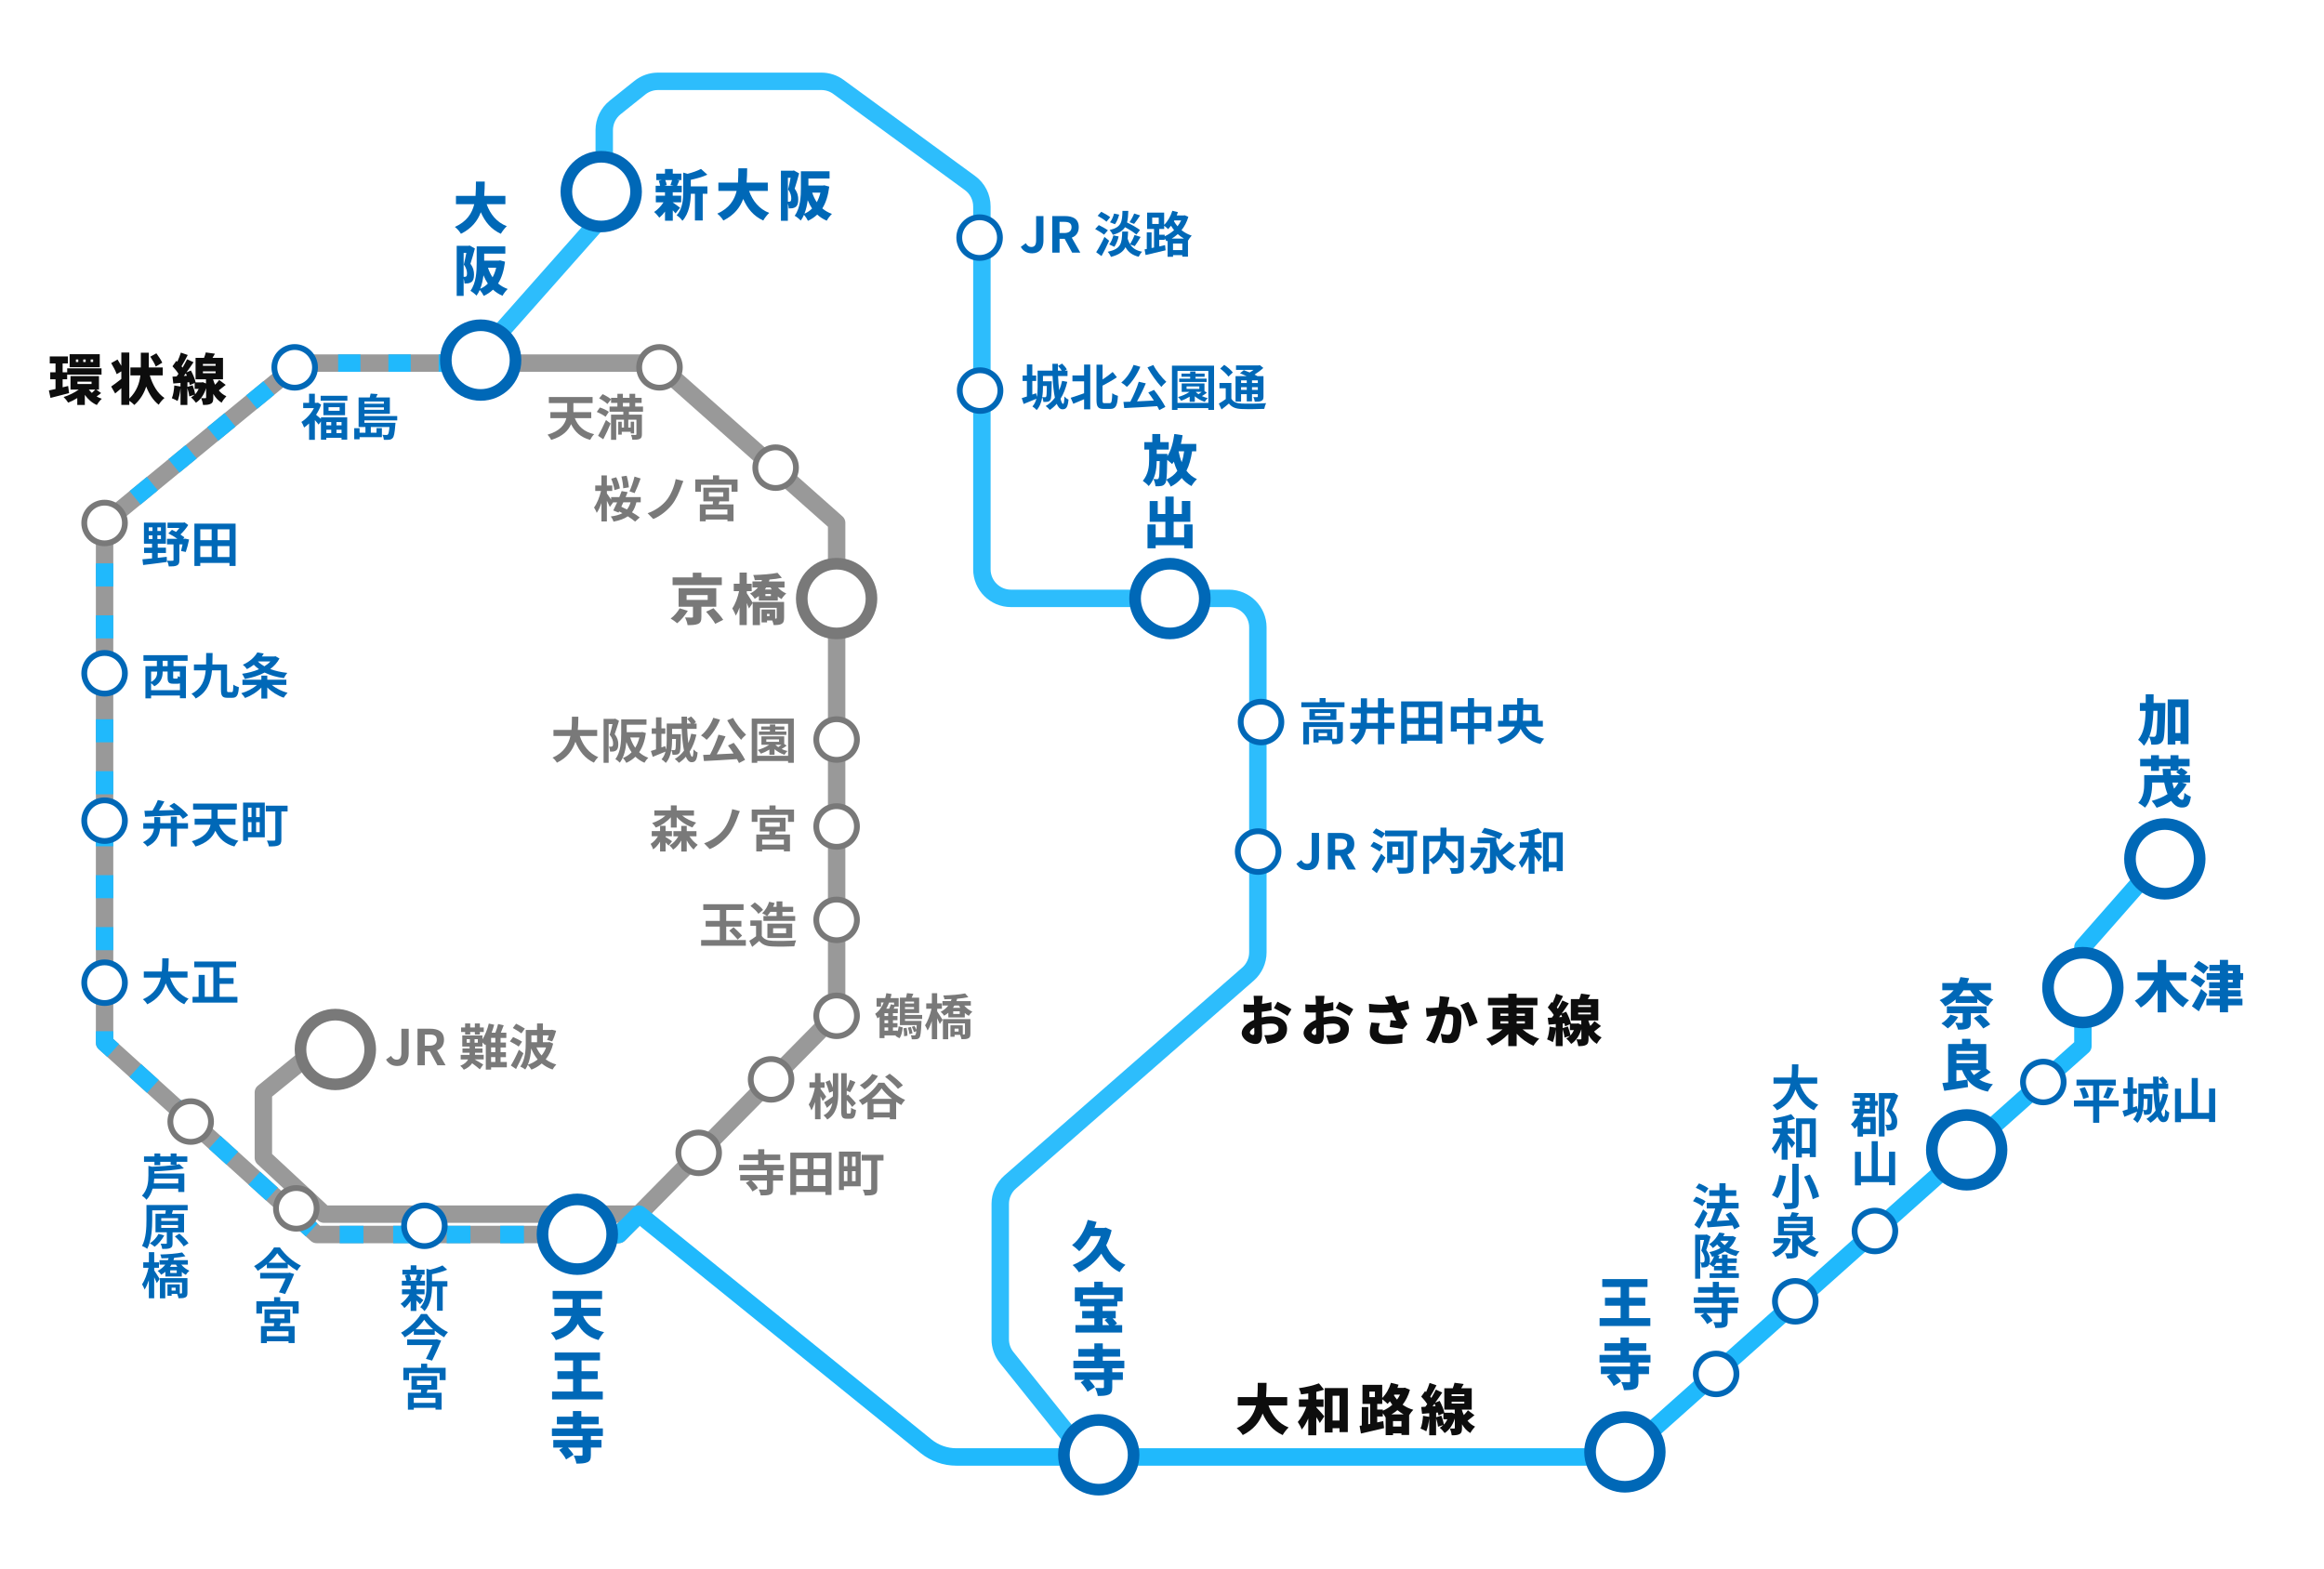 <svg id="W800" xmlns="http://www.w3.org/2000/svg" width="800" height="540" viewBox="0 0 800 540"><rect x="0" width="800" height="540" style="fill:#fff; stroke-width:0px;"/><polyline points="109.64 360.66 90.66 376.09 90.66 398.58 111.55 418 220 418" style="fill:none; stroke:#999; stroke-linecap:round; stroke-linejoin:round; stroke-width:6px;"/><polygon points="103 125 36 180 36 359 109 425 213 425 288 349 288 180 226 125 103 125" style="fill:none; stroke:#999; stroke-linejoin:round; stroke-width:6px;"/><line x1="155" y1="125" x2="151" y2="125" style="fill:none; stroke:#20b9fc; stroke-linejoin:round; stroke-width:6px;"/><polyline points="141.39 125 103 125 42.81 174.41" style="fill:none; stroke:#20b9fc; stroke-dasharray:0 0 7.69 9.61; stroke-linejoin:round; stroke-width:6px;"/><polyline points="39.09 177.46 36 180 36 184" style="fill:none; stroke:#20b9fc; stroke-linejoin:round; stroke-width:6px;"/><line x1="36" y1="193.94" x2="36" y2="350.03" style="fill:none; stroke:#20b9fc; stroke-dasharray:0 0 7.95 9.94; stroke-linejoin:round; stroke-width:6px;"/><polyline points="36 355 36 359 38.97 361.68" style="fill:none; stroke:#20b9fc; stroke-linejoin:round; stroke-width:6px;"/><polyline points="46.56 368.54 109 425 203.88 425" style="fill:none; stroke:#20b9fc; stroke-dasharray:0 0 8.19 10.23; stroke-linejoin:round; stroke-width:6px;"/><line x1="209" y1="425" x2="213" y2="425" style="fill:none; stroke:#20b9fc; stroke-linejoin:round; stroke-width:6px;"/><path d="M213,425l7-7,98.75,79.88c2.96,2.4,6.65,3.71,10.46,3.71h229.13l158.67-141.46v-34.1l29.04-33.03" style="fill:none; stroke:#20b9fc; stroke-linecap:round; stroke-linejoin:round; stroke-width:6px;"/><path d="M165.96,121.47l42.04-47.47v-29.19c0-3.04,1.38-5.91,3.75-7.81l8.51-6.81c1.77-1.42,3.98-2.19,6.25-2.19h56.23c2.12,0,4.19.67,5.9,1.93l45.26,33.08c2.58,1.88,4.1,4.88,4.1,8.07v124.92c0,5.52,4.48,10,10,10h75c5.52,0,10,4.48,10,10v111.85c0,2.89-1.25,5.63-3.42,7.53l-81.84,71.55c-2.17,1.9-3.42,4.64-3.42,7.53v46.63c0,2.27.77,4.48,2.2,6.25l28.07,35.04" style="fill:none; opacity:.94; stroke:#20b9fc; stroke-linecap:round; stroke-linejoin:round; stroke-width:6px;"/><path d="M165.46,135.97c-6.62,0-12-5.38-12-12s5.38-12,12-12,12,5.38,12,12-5.38,12-12,12Z" style="fill:#fff; stroke-width:0px;"/><path d="M165.46,113.97c5.51,0,10,4.49,10,10s-4.49,10-10,10-10-4.49-10-10,4.49-10,10-10M165.46,109.97c-7.73,0-14,6.27-14,14s6.27,14,14,14,14-6.27,14-14-6.27-14-14-14h0Z" style="fill:#0068b7; stroke-width:0px;"/><path d="M206.96,77.97c-6.62,0-12-5.38-12-12s5.38-12,12-12,12,5.38,12,12-5.38,12-12,12Z" style="fill:#fff; stroke-width:0px;"/><path d="M206.96,55.97c5.51,0,10,4.49,10,10s-4.49,10-10,10-10-4.49-10-10,4.49-10,10-10M206.96,51.97c-7.73,0-14,6.27-14,14s6.27,14,14,14,14-6.27,14-14-6.27-14-14-14h0Z" style="fill:#0068b7; stroke-width:0px;"/><path d="M167.53,70.31c1.23,3.44,3.44,6.21,6.93,7.56-.68.61-1.61,1.82-2.05,2.62-3.34-1.54-5.43-4.06-6.9-7.43-1.08,2.93-3.1,5.57-6.84,7.43-.44-.76-1.27-1.75-2.09-2.36,4.16-1.88,5.91-4.73,6.67-7.83h-6.29v-2.87h6.74c.13-1.67.11-3.34.13-4.92h3.04c-.02,1.58-.04,3.25-.19,4.92h7.29v2.87h-6.46Z" style="fill:#0068b7; stroke-width:0px;"/><path d="M163.48,85.53c-.46,1.67-1.04,3.82-1.54,5.28,1.04,1.41,1.23,2.66,1.23,3.72,0,1.33-.27,2.13-.91,2.58-.32.23-.7.36-1.14.44-.32.04-.76.06-1.22.06-.02-.48-.11-1.14-.3-1.71v5.97h-2.39v-17.25h4.08l.38-.09,1.8,1.01ZM159.6,95.3h.4c.19,0,.36-.04.49-.15.19-.15.27-.46.27-.97,0-.8-.19-1.92-1.1-3.08.28-1.12.63-2.74.87-4.03h-.93v8.23ZM173.85,90.09c-.4,3.13-1.18,5.59-2.39,7.5.93.8,2.03,1.44,3.31,1.9-.59.53-1.41,1.61-1.79,2.34-1.27-.55-2.34-1.25-3.27-2.11-.91.87-1.98,1.58-3.19,2.15-.29-.61-.85-1.48-1.37-2.07-.3.72-.68,1.39-1.12,1.98-.42-.47-1.52-1.37-2.09-1.65,2-2.72,2.15-6.78,2.15-9.69v-5.62h9.86v2.49h-7.28v2.41h5l.48-.08,1.71.46ZM167.93,97.63c-.57-.85-1.08-1.82-1.5-2.85-.21,1.56-.55,3.19-1.12,4.64,1.01-.44,1.88-1.03,2.62-1.79ZM167.98,92.18c.4,1.2.91,2.3,1.58,3.29.53-.97.95-2.07,1.25-3.29h-2.83Z" style="fill:#0068b7; stroke-width:0px;"/><path d="M402.73,218.07c-6.62,0-12-5.38-12-12s5.38-12,12-12,12,5.38,12,12-5.38,12-12,12Z" style="fill:#fff; stroke-width:0px;"/><path d="M402.73,196.07c5.51,0,10,4.49,10,10s-4.49,10-10,10-10-4.49-10-10,4.49-10,10-10M402.73,192.07c-7.73,0-14,6.27-14,14s6.27,14,14,14,14-6.27,14-14-6.27-14-14-14h0Z" style="fill:#0068b7; stroke-width:0px;"/><path d="M378.23,512.85c-6.62,0-12-5.38-12-12s5.38-12,12-12,12,5.38,12,12-5.38,12-12,12Z" style="fill:#fff; stroke-width:0px;"/><path d="M378.23,490.85c5.51,0,10,4.49,10,10s-4.49,10-10,10-10-4.49-10-10,4.49-10,10-10M378.23,486.85c-7.73,0-14,6.27-14,14s6.27,14,14,14,14-6.27,14-14-6.27-14-14-14h0Z" style="fill:#0068b7; stroke-width:0px;"/><path d="M745.21,307.69c-6.62,0-12-5.38-12-12s5.38-12,12-12,12,5.38,12,12-5.38,12-12,12Z" style="fill:#fff; stroke-width:0px;"/><path d="M745.21,285.69c5.51,0,10,4.49,10,10s-4.49,10-10,10-10-4.49-10-10,4.49-10,10-10M745.21,281.69c-7.73,0-14,6.27-14,14s6.27,14,14,14,14-6.27,14-14-6.27-14-14-14h0Z" style="fill:#0068b7; stroke-width:0px;"/><path d="M717,352c-6.62,0-12-5.38-12-12s5.38-12,12-12,12,5.38,12,12-5.38,12-12,12Z" style="fill:#fff; stroke-width:0px;"/><path d="M717,330c5.51,0,10,4.49,10,10s-4.49,10-10,10-10-4.49-10-10,4.49-10,10-10M717,326c-7.73,0-14,6.27-14,14s6.27,14,14,14,14-6.27,14-14-6.27-14-14-14h0Z" style="fill:#0068b7; stroke-width:0px;"/><path d="M677,407.86c-6.62,0-12-5.38-12-12s5.38-12,12-12,12,5.38,12,12-5.38,12-12,12Z" style="fill:#fff; stroke-width:0px;"/><path d="M677,385.86c5.51,0,10,4.49,10,10s-4.49,10-10,10-10-4.49-10-10,4.49-10,10-10M677,381.86c-7.73,0-14,6.27-14,14s6.27,14,14,14,14-6.27,14-14-6.27-14-14-14h0Z" style="fill:#0068b7; stroke-width:0px;"/><path d="M559.35,511.85c-6.62,0-12-5.38-12-12s5.38-12,12-12,12,5.38,12,12-5.38,12-12,12Z" style="fill:#fff; stroke-width:0px;"/><path d="M559.35,489.85c5.51,0,10,4.49,10,10s-4.49,10-10,10-10-4.49-10-10,4.49-10,10-10M559.35,485.85c-7.73,0-14,6.27-14,14s6.27,14,14,14,14-6.27,14-14-6.27-14-14-14h0Z" style="fill:#0068b7; stroke-width:0px;"/><path d="M198.74,436.92c-6.62,0-12-5.38-12-12s5.38-12,12-12,12,5.38,12,12-5.38,12-12,12Z" style="fill:#fff; stroke-width:0px;"/><path d="M198.74,414.92c5.51,0,10,4.49,10,10s-4.49,10-10,10-10-4.49-10-10,4.49-10,10-10M198.74,410.92c-7.73,0-14,6.27-14,14s6.27,14,14,14,14-6.27,14-14-6.27-14-14-14h0Z" style="fill:#0068b7; stroke-width:0px;"/><path d="M746.73,337.51c1.54,2.75,4.08,5.38,6.82,6.86-.67.55-1.62,1.65-2.07,2.41-2.24-1.46-4.22-3.65-5.79-6.16v7.9h-2.96v-7.77c-1.56,2.51-3.51,4.65-5.79,6.12-.47-.7-1.42-1.8-2.07-2.37,2.77-1.5,5.22-4.16,6.71-6.99h-5.78v-2.74h6.93v-4.29h2.96v4.29h6.95v2.74h-5.91Z" style="fill:#0068b7; stroke-width:0px;"/><path d="M757.52,339.96c-.76-.65-2.39-1.71-3.48-2.45l1.54-1.98c1.03.63,2.72,1.61,3.55,2.22l-1.62,2.2ZM759.84,342.24c-.87,1.99-1.88,4.03-2.91,5.93l-2.41-1.75c.89-1.42,2.18-3.7,3.19-5.93l2.13,1.75ZM758.57,335.28c-.72-.68-2.32-1.79-3.38-2.53l1.63-1.96c1.04.63,2.68,1.63,3.48,2.28l-1.73,2.2ZM766.97,340.2v.7h4.35v2.15h-4.35v.78h4.96v2.28h-4.96v2.39h-2.83v-2.39h-4.62v-2.28h4.62v-.78h-3.69v-2.15h3.69v-.7h-3.67v-2.05h3.67v-.82h-4.54v-2.32h4.54v-.78h-3.59v-2.05h3.59v-1.73h2.83v1.73h4.22v2.83h.99v2.32h-.99v2.87h-4.22ZM766.97,335.02h1.63v-.78h-1.63v.78ZM766.97,338.15h1.63v-.82h-1.63v.82Z" style="fill:#0068b7; stroke-width:0px;"/><path d="M745.4,242.03s0,.87-.02,1.22c-.17,7.94-.3,10.96-.91,11.87-.49.72-.93.97-1.6,1.12-.59.15-1.42.15-2.32.13-.04-.76-.32-1.9-.74-2.68-.46,1.14-1.04,2.17-1.8,3.08-.42-.68-1.33-1.63-2.01-2.07,2.01-2.38,2.49-5.7,2.6-9.97h-1.98v-2.7h2.01v-3.02h2.72c0,1.04,0,2.05-.02,3.02h4.07ZM741.28,244.72c-.13,3.44-.47,6.42-1.44,8.87.66.06,1.23.08,1.58.08.29,0,.46-.09.65-.38.36-.49.49-2.72.63-8.57h-1.41ZM753.36,240.79v15.39h-2.77v-1.14h-1.75v1.29h-2.64v-15.54h7.16ZM750.59,252.38v-8.93h-1.75v8.93h1.75Z" style="fill:#0068b7; stroke-width:0px;"/><path d="M752.73,269.96c-.84,1.58-1.92,2.93-3.19,4.08.53.84,1.1,1.33,1.65,1.33.44,0,.65-.67.76-2.41.59.55,1.52,1.08,2.22,1.31-.42,3.12-1.27,3.74-3.15,3.74-1.42,0-2.64-.87-3.65-2.3-1.5.99-3.19,1.77-4.98,2.38-.34-.63-1.18-1.82-1.69-2.38,2.03-.53,3.89-1.29,5.45-2.32-.49-1.2-.87-2.55-1.16-3.99h-4.14v.36c0,2.53-.4,6.1-2.49,8.28-.48-.46-1.69-1.31-2.32-1.62,1.9-1.92,2.07-4.69,2.07-6.71v-2.85h6.48c-.08-.7-.11-1.42-.15-2.15h2.72v-.91h-3.97v1.58h-2.74v-1.58h-3.74v-2.53h3.74v-1.29h2.74v1.29h3.97v-1.29h2.75v1.29h3.82v2.53h-3.82v1.31l.89-.78c.72.42,1.73,1.1,2.24,1.56l-1.06.97h1.92v2.53h-2.85l1.67.55ZM747.22,265.3c.04.53.08,1.06.13,1.58h3.19c-.46-.38-.99-.76-1.42-1.06l.59-.51h-2.49ZM747.79,269.41c.17.76.36,1.46.59,2.11.61-.63,1.12-1.35,1.52-2.11h-2.11Z" style="fill:#0068b7; stroke-width:0px;"/><path d="M729.32,380.92h-6.68v5.61h-2.11v-5.61h-6.61v-2.06h6.61v-5.15h-5.73v-2.01h13.53v2.01h-5.69v5.15h6.68v2.06ZM717.7,374.26c.56,1.09,1.17,2.52,1.36,3.47l-1.97.61c-.17-.9-.7-2.4-1.24-3.54l1.85-.54ZM724,377.8c.54-.99,1.16-2.48,1.48-3.59l2.16.54c-.61,1.31-1.31,2.69-1.87,3.55l-1.77-.51Z" style="fill:#0068b7; stroke-width:0px;"/><path d="M746.31,376.86c-.54,2.23-1.29,4.2-2.33,5.83.27,1.12.58,1.77.9,1.77.25,0,.39-.8.44-2.53.37.42.95.87,1.41,1.05-.25,2.62-.78,3.35-2.09,3.35-.83,0-1.48-.71-1.97-1.89-.7.82-1.5,1.51-2.38,2.11-.27-.34-.99-1.05-1.41-1.34,1.26-.75,2.29-1.7,3.16-2.87-.44-2.06-.68-4.71-.8-7.5h-3.31v1.84h3.03s0,.46-.02.68c-.05,3.79-.12,5.3-.46,5.76-.27.37-.53.53-.93.59-.34.07-.88.08-1.46.07-.05-.51-.19-1.17-.42-1.6-.27,1.63-.82,3.23-1.9,4.4-.27-.34-1.04-.99-1.46-1.24.68-.76,1.12-1.7,1.36-2.65-1.5.61-3.09,1.27-4.39,1.8l-.65-2.02c.51-.14,1.11-.34,1.77-.56v-5.35h-1.48v-1.87h1.48v-3.81h1.87v3.81h1.33v1.87h-1.33v4.69l1.31-.46.24,1.24c.24-1.14.27-2.35.27-3.38v-5.64h5.12c-.02-.8-.03-1.58-.03-2.36h1.9c-.02.8-.02,1.58,0,2.36h1.33c-.34-.53-.83-1.14-1.29-1.61l1.38-.82c.63.59,1.34,1.43,1.65,1.99l-.71.44h.93v1.84h-3.25c.08,1.79.2,3.47.39,4.91.42-.99.75-2.07,1-3.23l1.82.34ZM737.93,378.31v.34c0,1.05-.05,2.28-.25,3.48.42.05.75.05.93.05s.31-.05.42-.2c.15-.25.2-1.16.24-3.67h-1.34Z" style="fill:#0068b7; stroke-width:0px;"/><path d="M762.54,374.74v11.54h-2.11v-1.07h-9.66v1.12h-2.07v-11.56h2.07v8.35h3.69v-12h2.11v12h3.86v-8.38h2.11Z" style="fill:#0068b7; stroke-width:0px;"/><path d="M681.22,340.92c1.27,1.35,3.06,2.51,4.98,3.19-.61.53-1.46,1.6-1.88,2.28-1.35-.59-2.58-1.44-3.67-2.47v1.37h-7.45v-1.22c-1.03.89-2.22,1.71-3.65,2.41-.36-.68-1.25-1.71-1.88-2.15,2.15-.91,3.71-2.09,4.84-3.42h-3.91v-2.47h5.51c.3-.67.53-1.35.72-2.05l3.02.4c-.19.57-.4,1.12-.63,1.65h8.15v2.47h-4.16ZM674.05,350.14c-.87,1.48-2.3,3-3.55,3.91-.51-.48-1.58-1.33-2.2-1.71,1.24-.72,2.45-1.88,3.12-3.02l2.64.82ZM678.42,348.83v3.12c0,1.2-.27,1.79-1.14,2.15-.89.36-1.94.38-3.27.38-.15-.72-.59-1.73-.95-2.38.76.06,1.9.06,2.17.04.3,0,.4-.06.4-.29v-3.02h-5.45v-2.37h13.7v2.37h-5.45ZM675.92,340.92c-.46.7-.97,1.39-1.56,2.03h5.36c-.57-.63-1.06-1.31-1.52-2.03h-2.28ZM681.69,349.24c1.14.99,2.68,2.41,3.42,3.42l-2.41,1.41c-.63-.97-2.09-2.51-3.25-3.57l2.24-1.25Z" style="fill:#0068b7; stroke-width:0px;"/><path d="M685.28,369.1c-1.22.93-2.66,1.86-3.93,2.58,1.25.76,2.79,1.29,4.69,1.6-.61.59-1.37,1.77-1.75,2.53-3.25-.68-5.43-2-7.01-4.03l.17,2.47c-2.81.48-5.87.93-8.17,1.29l-.65-2.68c.59-.06,1.25-.15,1.98-.23v-13.2h4.79v-1.8h2.89v1.8h5.45v8.49l1.54,1.18ZM673.47,361.82v.97h7.43v-.97h-7.43ZM673.47,366.04h7.43v-1.08h-7.43v1.08ZM673.47,372.23c1.23-.17,2.51-.36,3.74-.55-.7-.93-1.29-2.01-1.79-3.25h-1.96v3.8ZM678.31,368.43c.32.61.7,1.18,1.16,1.67.8-.48,1.67-1.08,2.43-1.67h-3.59Z" style="fill:#0068b7; stroke-width:0px;"/><path d="M645.49,379.06h.92v1.6h-.92v2.7h-3.93c-.1.39-.24.78-.37,1.17h4.5v5.92h-4.39v.85h-1.87v-3.74c-.31.37-.65.71-1.02,1.05-.27-.46-.87-1.21-1.27-1.55,1.26-1.1,2.02-2.4,2.46-3.71h-1.34v-1.63h1.77c.07-.37.12-.71.15-1.07h-2.55v-1.6h2.63v-1.11h-1.99v-1.63h7.21v2.74ZM641.3,386.31v2.33h2.55v-2.33h-2.55ZM643.63,380.65h-1.63c-.03.36-.07.7-.14,1.07h1.77v-1.07ZM642.07,379.06h1.56v-1.11h-1.56v1.11ZM653.42,377.17c-.65,1.67-1.43,3.59-2.14,5.03,1.51,1.51,1.82,2.86,1.82,3.98,0,1.26-.29,2.07-.97,2.53-.31.24-.73.37-1.21.44-.39.05-.92.05-1.41.03-.02-.56-.2-1.41-.53-1.99.42.05.78.05,1.04.03.26,0,.49-.03.7-.17.31-.17.42-.54.42-1.14,0-.94-.42-2.14-1.87-3.45.54-1.22,1.12-2.96,1.56-4.27h-2.09v13.07h-1.96v-14.96h4.83l.32-.08,1.48.93Z" style="fill:#0068b7; stroke-width:0px;"/><path d="M652.37,396.5v11.54h-2.11v-1.07h-9.66v1.12h-2.07v-11.56h2.07v8.35h3.69v-12h2.11v12h3.86v-8.38h2.11Z" style="fill:#0068b7; stroke-width:0px;"/><path d="M619.56,373.06c1.12,3.32,3.18,5.98,6.36,7.28-.51.43-1.17,1.33-1.5,1.9-3.08-1.45-5.05-3.93-6.37-7.21-.92,2.84-2.75,5.49-6.36,7.22-.32-.56-.92-1.29-1.51-1.72,3.89-1.73,5.51-4.56,6.17-7.48h-5.85v-2.09h6.19c.17-1.6.15-3.15.17-4.54h2.21c-.02,1.39-.03,2.96-.2,4.54h6.68v2.09h-5.98Z" style="fill:#0068b7; stroke-width:0px;"/><path d="M615.36,390.62c.68.68,2.21,2.46,2.58,2.92l-1.16,1.68c-.32-.58-.87-1.43-1.43-2.23v6.27h-2.04v-6.05c-.68,1.6-1.48,3.06-2.38,4.06-.19-.59-.68-1.39-1.02-1.9,1.16-1.22,2.24-3.18,2.91-5.05h-2.53v-1.87h3.03v-2.21c-.83.14-1.65.26-2.43.36-.08-.46-.32-1.14-.54-1.58,2.21-.31,4.69-.85,6.24-1.46l1.31,1.58c-.75.27-1.63.51-2.53.71v2.6h2.46v1.87h-2.46v.29ZM625.07,385.02v13.34h-2.09v-1.22h-2.72v1.34h-1.99v-13.46h6.8ZM622.98,395.2v-8.24h-2.72v8.24h2.72Z" style="fill:#0068b7; stroke-width:0px;"/><path d="M614.82,404.92c-.58,2.53-1.5,5.69-2.91,7.56-.51-.34-1.44-.82-1.97-1.05,1.36-1.72,2.21-4.69,2.57-6.9l2.31.39ZM619.16,400.66v13.11c0,1.24-.29,1.8-1.04,2.12-.8.32-1.96.39-3.6.39-.12-.6-.49-1.55-.8-2.11,1.1.05,2.36.05,2.74.03.37,0,.51-.12.51-.44v-13.11h2.19ZM623,404.34c1.38,2.41,2.77,5.49,3.2,7.62l-2.21.87c-.34-2.06-1.63-5.25-2.97-7.73l1.99-.75Z" style="fill:#0068b7; stroke-width:0px;"/><path d="M616.52,426.65c-.9,3.01-2.87,5.05-5.41,6.15-.24-.48-.75-1.26-1.16-1.67,1.61-.59,3.03-1.73,3.91-3.14h-3.28v-1.77h4.32l.34-.08,1.28.51ZM625.14,426.46c-1.11.83-2.43,1.72-3.59,2.36,1.24.99,2.75,1.72,4.54,2.12-.44.44-1.02,1.27-1.31,1.82-2.46-.73-4.39-2.09-5.81-3.96v2.43c0,.99-.19,1.46-.9,1.75-.7.29-1.67.31-2.96.31-.08-.54-.37-1.31-.65-1.84.85.03,1.85.03,2.11.02.31,0,.37-.05.37-.29v-5.86h-4.86v-6.46h4.11c.27-.53.51-1.11.66-1.56l2.41.34c-.25.43-.53.85-.78,1.22h5.52v6.46h-.39l1.51,1.14ZM614.09,421.34h7.82v-.95h-7.82v.95ZM614.09,423.79h7.82v-1h-7.82v1ZM618.97,425.59c.36.73.8,1.41,1.34,2.04,1.04-.68,2.16-1.56,2.96-2.31h-4.3v.27Z" style="fill:#0068b7; stroke-width:0px;"/><path d="M585.99,415.27c-.68-.58-2.09-1.33-3.2-1.75l1.04-1.53c1.09.37,2.55,1.02,3.28,1.58l-1.12,1.7ZM587.77,417.65c-.83,1.77-1.82,3.71-2.77,5.34l-1.75-1.29c.85-1.28,2.06-3.38,3.01-5.34l1.51,1.29ZM586.92,410.78c-.66-.6-2.06-1.41-3.18-1.87l1.12-1.51c1.09.42,2.52,1.16,3.25,1.73l-1.19,1.65ZM596.97,423.22c-.14-.39-.32-.87-.58-1.34-3.08.27-6.29.49-8.58.66l-.27-2.04,1.28-.05c.61-1.29,1.21-2.97,1.61-4.4h-2.91v-1.94h4.37v-2.4h-3.52v-1.94h3.52v-2.41h2.11v2.41h3.69v1.94h-3.69v2.4h4.49v1.94h-5.71l.07.02c-.54,1.43-1.22,2.99-1.84,4.27,1.36-.07,2.87-.15,4.37-.24-.42-.68-.9-1.34-1.36-1.94l1.73-.92c1.26,1.5,2.62,3.52,3.14,4.95l-1.92,1.04Z" style="fill:#0068b7; stroke-width:0px;"/><path d="M597.62,426.1c-.53,1.41-1.33,2.58-2.35,3.55,1.07.53,2.28.94,3.57,1.17-.41.37-.92,1.12-1.19,1.62-1.43-.36-2.72-.9-3.86-1.62-.8.53-1.67.95-2.6,1.31l.75.17c-.1.31-.2.63-.34.93h1.16v-1.31h1.92v1.31h3.18v1.56h-3.18v1.05h2.89v1.51h-2.89v1h3.89v1.6h-10.06v-1.6h4.25v-1h-2.75v-1.41c-.08.1-.15.19-.24.27-.31-.27-.99-.77-1.39-1.02-.12.34-.29.59-.54.77-.27.19-.59.29-.99.36-.29.03-.7.05-1.09.03-.02-.48-.17-1.24-.44-1.72.31.02.53.02.75.02.19-.02.34-.05.48-.15.19-.14.25-.48.25-.95,0-.78-.22-1.84-1.17-2.97.34-1.07.7-2.55.97-3.71h-1.33v13.34h-1.75v-15.15h3.69l.29-.08,1.33.76c-.44,1.45-1,3.3-1.48,4.62,1.02,1.29,1.24,2.43,1.24,3.42,0,.54-.05.99-.17,1.34.68-.66,1.27-1.62,1.65-2.63-.22.08-.46.14-.7.2-.19-.48-.63-1.24-.99-1.62,1.39-.29,2.74-.76,3.88-1.43-.43-.37-.82-.78-1.16-1.21-.44.42-.92.85-1.46,1.24-.27-.41-.88-1.04-1.31-1.31,1.73-1.12,2.87-2.67,3.47-4.03l1.89.31c-.15.32-.31.65-.49.97h2.91l.32-.09,1.21.54ZM590.82,434.8c-.24.39-.48.75-.73,1.05h2.67v-1.05h-1.94ZM592.18,427.18c.42.54.93,1.04,1.51,1.48.54-.46,1-.95,1.38-1.51h-2.86l-.03.03Z" style="fill:#0068b7; stroke-width:0px;"/><path d="M594.73,448.59v1.58h3.38v1.92h-3.38v2.87c0,1.07-.22,1.62-1,1.92-.73.31-1.82.32-3.25.32-.08-.6-.39-1.45-.66-2.01.95.03,2.07.03,2.38.02.32,0,.43-.07.43-.31v-2.82h-5.24c.83.8,1.73,1.82,2.14,2.58l-1.89,1.19c-.39-.85-1.39-2.07-2.28-2.94l1.34-.83h-3.28v-1.92h9.2v-1.58h-9.59v-1.92h6.58v-1.6h-5.08v-1.92h5.08v-1.84h2.11v1.84h5.49v1.92h-5.49v1.6h6.75v1.92h-3.74Z" style="fill:#0068b7; stroke-width:0px;"/><circle cx="703.38" cy="372.5" r="7" style="fill:#fff; stroke-width:0px;"/><path d="M703.38,366.5c3.31,0,6,2.69,6,6s-2.69,6-6,6-6-2.69-6-6,2.69-6,6-6M703.38,364.5c-4.42,0-8,3.58-8,8s3.58,8,8,8,8-3.58,8-8-3.58-8-8-8h0Z" style="fill:#0068b7; stroke-width:0px;"/><circle cx="645.42" cy="423.79" r="7" style="fill:#fff; stroke-width:0px;"/><path d="M645.42,417.79c3.31,0,6,2.69,6,6s-2.69,6-6,6-6-2.69-6-6,2.69-6,6-6M645.42,415.79c-4.42,0-8,3.58-8,8s3.58,8,8,8,8-3.58,8-8-3.58-8-8-8h0Z" style="fill:#0068b7; stroke-width:0px;"/><circle cx="618" cy="448" r="7" style="fill:#fff; stroke-width:0px;"/><path d="M618,442c3.31,0,6,2.69,6,6s-2.69,6-6,6-6-2.69-6-6,2.69-6,6-6M618,440c-4.42,0-8,3.58-8,8s3.58,8,8,8,8-3.58,8-8-3.58-8-8-8h0Z" style="fill:#0068b7; stroke-width:0px;"/><circle cx="590.75" cy="473" r="7" style="fill:#fff; stroke-width:0px;"/><path d="M590.75,467c3.31,0,6,2.69,6,6s-2.69,6-6,6-6-2.69-6-6,2.69-6,6-6M590.75,465c-4.42,0-8,3.58-8,8s3.58,8,8,8,8-3.58,8-8-3.58-8-8-8h0Z" style="fill:#0068b7; stroke-width:0px;"/><path d="M568.1,453.78v2.72h-17.46v-2.72h7.22v-4.27h-5.38v-2.72h5.38v-3.72h-6.31v-2.72h15.58v2.72h-6.34v3.72h5.57v2.72h-5.57v4.27h7.31Z" style="fill:#0068b7; stroke-width:0px;"/><path d="M564,469.07v1.37h3.65v2.62h-3.65v2.56c0,1.37-.27,2.11-1.23,2.51-.95.42-2.2.46-3.76.46-.11-.82-.53-1.99-.91-2.75.93.04,2.22.04,2.57.04s.46-.08.46-.32v-2.49h-5.01c.76.82,1.56,1.75,1.94,2.47l-2.58,1.62c-.4-.91-1.48-2.3-2.37-3.29l1.33-.8h-3.36v-2.62h10.07v-1.37h-10.54v-2.62h7.22v-1.41h-5.51v-2.62h5.51v-1.94h2.91v1.94h5.97v2.62h-5.97v1.41h7.41v2.62h-4.1Z" style="fill:#0068b7; stroke-width:0px;"/><path d="M200.7,453.05c1.25,2.83,3.46,4.77,7.26,5.57-.65.63-1.5,1.9-1.92,2.72-3.53-.97-5.68-2.81-7.16-5.58-1.14,2.32-3.34,4.41-7.54,5.6-.3-.7-1.14-1.92-1.71-2.49,4.52-1.2,6.35-3.5,7.05-5.81h-5.85v-2.85h6.25v-2.95h-6.84v-2.85h17.02v2.85h-7.22v2.95h6.71v2.85h-6.04Z" style="fill:#0068b7; stroke-width:0px;"/><path d="M207.5,479.06v2.72h-17.46v-2.72h7.22v-4.27h-5.38v-2.72h5.38v-3.72h-6.31v-2.72h15.58v2.72h-6.35v3.72h5.57v2.72h-5.57v4.27h7.31Z" style="fill:#0068b7; stroke-width:0px;"/><path d="M203.4,494.35v1.37h3.65v2.62h-3.65v2.57c0,1.37-.27,2.11-1.23,2.51-.95.42-2.2.46-3.76.46-.11-.82-.53-1.99-.91-2.75.93.04,2.22.04,2.56.04s.46-.08.46-.32v-2.49h-5.02c.76.82,1.56,1.75,1.94,2.47l-2.58,1.62c-.4-.91-1.48-2.3-2.37-3.29l1.33-.8h-3.36v-2.62h10.07v-1.37h-10.54v-2.62h7.22v-1.41h-5.51v-2.62h5.51v-1.94h2.91v1.94h5.97v2.62h-5.97v1.41h7.41v2.62h-4.1Z" style="fill:#0068b7; stroke-width:0px;"/><path d="M382.67,423.51c-.47,1.9-1.1,3.63-1.88,5.21,1.25,2.91,3.55,5.43,6.63,6.72-.67.57-1.58,1.73-2.01,2.51-2.77-1.39-4.81-3.59-6.31-6.36-2.07,2.94-4.73,5.11-7.71,6.42-.42-.7-1.46-1.97-2.17-2.49,4.48-1.75,7.98-5.11,9.71-9.99h-3.46c-1.12,2.09-2.47,3.89-3.95,5.21-.51-.55-1.79-1.62-2.49-2.09,2.53-1.86,4.43-5.11,5.41-8.68l3.04.7c-.21.7-.46,1.39-.72,2.07h3.36l.51-.13,2.03.91Z" style="fill:#0068b7; stroke-width:0px;"/><path d="M379.55,449.73v1.6h4.52v2.53h-1.08c.61.59,1.22,1.25,1.54,1.75l-.84.59h2.6v2.55h-16.09v-2.55h6.5v-2.34h-4.18v-2.53h4.18v-1.6h-4.92v-1.69h-1.79v-4.81h6.69v-1.98h2.96v1.98h6.8v4.81h-1.82v1.69h-5.07ZM372.81,445.83v1.35h10.68v-1.35h-10.68ZM379.55,453.85v2.34h2.28c-.47-.59-1.06-1.23-1.58-1.73l.89-.61h-1.6Z" style="fill:#0068b7; stroke-width:0px;"/><path d="M382.88,471.05v1.37h3.65v2.62h-3.65v2.57c0,1.37-.27,2.11-1.23,2.51-.95.42-2.2.46-3.76.46-.11-.82-.53-1.99-.91-2.75.93.04,2.22.04,2.57.04s.46-.08.46-.32v-2.49h-5.01c.76.82,1.56,1.75,1.94,2.47l-2.58,1.62c-.4-.91-1.48-2.3-2.37-3.29l1.33-.8h-3.36v-2.62h10.07v-1.37h-10.54v-2.62h7.22v-1.41h-5.51v-2.62h5.51v-1.94h2.91v1.94h5.97v2.62h-5.97v1.41h7.41v2.62h-4.1Z" style="fill:#0068b7; stroke-width:0px;"/><path d="M351.39,85l1.73-1.28c.49.92,1.16,1.31,1.87,1.31,1.1,0,1.68-.59,1.68-2.33v-8.31h2.52v8.52c0,2.36-1.19,4.3-3.89,4.3-1.84,0-3.06-.75-3.91-2.21Z" style="fill:#0068b7; stroke-width:0px;"/><path d="M369.07,86.97l-2.58-4.76h-1.75v4.76h-2.52v-12.58h4.39c2.63,0,4.73.92,4.73,3.81,0,1.89-.95,3.06-2.4,3.62l2.94,5.15h-2.8ZM364.73,80.22h1.63c1.62,0,2.5-.68,2.5-2.02s-.88-1.82-2.5-1.82h-1.63v3.84Z" style="fill:#0068b7; stroke-width:0px;"/><path d="M380.05,80.8c-.66-.56-2.04-1.39-3.06-1.95l1.26-1.36c.99.48,2.41,1.26,3.13,1.8l-1.33,1.51ZM381.8,82.87c-.77,1.77-1.7,3.65-2.62,5.29l-1.84-1.33c.82-1.26,1.96-3.33,2.86-5.27l1.6,1.31ZM380.88,76.33c-.63-.61-2.02-1.48-3.03-2.04l1.24-1.38c1,.49,2.41,1.29,3.08,1.87l-1.29,1.55ZM389.07,84.18c.82,1.29,2.12,2.12,4.1,2.48-.44.41-.97,1.21-1.21,1.73-2.24-.54-3.62-1.65-4.54-3.3-.76,1.56-2.21,2.63-5,3.35-.19-.53-.7-1.33-1.11-1.75,4.62-1.02,4.88-2.89,5-6.97h2.01c-.03.87-.07,1.68-.15,2.43.2.71.48,1.36.83,1.92.54-.88,1.21-2.19,1.55-3.18l2.09.68c-.66,1.14-1.43,2.4-2.02,3.16l-1.55-.56ZM381.83,84.16c.6-.7,1.14-1.99,1.43-3.13l1.82.37c-.27,1.22-.83,2.65-1.48,3.57l-1.77-.82ZM391.18,80.75c-.83-.73-2.41-1.73-3.91-2.53-.76,1.19-2.04,2.04-4.21,2.62-.19-.49-.71-1.26-1.09-1.65,4.08-.97,4.32-2.75,4.42-6.6h2.01c-.05,1.56-.14,2.87-.44,4,1.6.76,3.47,1.82,4.47,2.6l-1.24,1.56ZM382.09,76.53c.58-.7,1.12-1.9,1.41-3.01l1.75.37c-.27,1.14-.82,2.46-1.43,3.3l-1.73-.66ZM392.47,74.17c-.7,1.07-1.48,2.19-2.07,2.91l-1.56-.58c.54-.82,1.22-2.07,1.58-2.99l2.06.66Z" style="fill:#0068b7; stroke-width:0px;"/><path d="M409.07,74.66c-.53,1.78-1.33,3.3-2.36,4.57.99.78,2.16,1.46,3.52,1.89-.41.39-.99,1.17-1.26,1.7l-.03-.02v5.56h-1.94v-.53h-3.2v.58h-1.87v-5.52l-.39.17c-.14-.27-.37-.65-.63-.97v.49h-1.87v2.26l2.01-.46.19,1.79c-2.38.59-4.96,1.19-6.88,1.63l-.36-1.94.76-.14v-5.71h1.65v5.37l.85-.17v-6.39h-2.38v-5.63h5.86v4.21c1.24-1.19,2.26-2.99,2.82-4.84l1.92.48c-.14.37-.27.76-.42,1.14h2.38l.36-.07,1.27.54ZM396.64,77.09h2.24v-2.16h-2.26l.02,2.16ZM400.91,81.34c1.17-.51,2.29-1.24,3.25-2.12-.41-.49-.75-1-1.05-1.5-.32.42-.66.82-1,1.17-.29-.31-.9-.85-1.36-1.16v1.09h-1.7v1.99h1.87v.53ZM407.55,82.14c-.78-.46-1.48-.97-2.12-1.55-.65.6-1.34,1.09-2.09,1.55h4.22ZM406.99,86.1v-2.26h-3.2v2.26h3.2ZM404.24,75.9l-.14.25c.34.58.77,1.17,1.24,1.75.49-.63.9-1.29,1.24-2.01h-2.35Z" style="fill:#0068b7; stroke-width:0px;"/><path d="M410.36,155.37c-.4,2.62-.99,4.83-1.94,6.69.95,1.23,2.13,2.22,3.61,2.89-.63.55-1.48,1.65-1.88,2.39-1.35-.72-2.45-1.65-3.36-2.77-1.01,1.2-2.24,2.17-3.78,2.96-.25-.61-1.01-1.82-1.5-2.41-.09.63-.21,1.01-.36,1.23-.4.61-.8.82-1.37.95-.49.11-1.23.13-2.03.11-.06-.74-.32-1.8-.7-2.49.51.04.95.06,1.25.06.23,0,.38-.08.53-.3.23-.38.32-1.86.38-5.93h-1.04c-.04,2.94-.49,6.06-2.74,8.59-.47-.59-1.37-1.35-2.03-1.8,1.9-2.32,2.17-4.92,2.17-7.22v-3.55h-1.65v-2.55h2.74v-2.81h2.74v2.81h2.92v2.55h-4.14v1.5h3.67v.78c1.25-1.92,2.01-4.71,2.39-7.64l2.85.42c-.15,1.03-.36,2.03-.59,3h5.3v2.55h-1.42ZM405.27,162.12c-.47-.97-.87-2.03-1.2-3.17-.19.29-.38.57-.59.82-.34-.36-1.06-.97-1.69-1.44-.04,3.46-.11,5.55-.29,6.76,1.62-.72,2.83-1.69,3.76-2.96ZM405.74,155.37l-.02.06c.27,1.31.61,2.55,1.06,3.69.38-1.12.65-2.36.84-3.74h-1.88Z" style="fill:#0068b7; stroke-width:0px;"/><path d="M410.53,180.55v8.21h-2.89v-1.06h-9.82v1.06h-2.81v-8.21h2.81v4.45h3.34v-5.36h-5.4v-7.14h2.77v4.46h2.62v-6h2.87v6h2.81v-4.48h2.92v7.16h-5.74v5.36h3.61v-4.45h2.89Z" style="fill:#0068b7; stroke-width:0px;"/><path d="M232.55,73.47c-.25-.3-.59-.68-.95-1.08v3.59h-2.68v-3.15c-.61.82-1.29,1.56-1.96,2.11-.42-.59-1.22-1.5-1.79-1.96,1.18-.76,2.39-2.03,3.23-3.32h-2.64v-2.3h3.15v-1.16h-3.21v-2.24h1.54c-.08-.53-.27-1.2-.48-1.71l1.01-.25h-1.84v-2.22h2.98v-1.61h2.68v1.61h2.98v2.22h-1.54l.82.15c-.32.7-.57,1.33-.8,1.81h1.63v2.24h-3.1v1.16h2.91v2.3h-2.91v.02c.68.44,2.13,1.54,2.53,1.84l-1.58,1.96ZM229,62c.25.57.46,1.25.51,1.73l-.84.23h3.25l-1.14-.23c.19-.49.42-1.16.57-1.73h-2.36ZM237.81,64.16h5.7v2.55h-1.61v9.19h-2.68v-9.19h-1.41c-.06,2.81-.55,6.78-2.91,9.31-.34-.61-1.35-1.56-1.98-1.88,2.07-2.3,2.26-5.53,2.26-8.09v-6.63l1.5.42c1.75-.46,3.48-1.06,4.62-1.69l2.2,1.99c-1.69.78-3.78,1.35-5.7,1.77v2.26Z" style="fill:#0068b7; stroke-width:0px;"/><path d="M257.86,65.74c1.24,3.44,3.44,6.21,6.93,7.56-.68.61-1.62,1.82-2.05,2.62-3.34-1.54-5.43-4.06-6.9-7.43-1.08,2.93-3.1,5.57-6.84,7.43-.44-.76-1.27-1.75-2.09-2.36,4.16-1.88,5.91-4.73,6.67-7.83h-6.29v-2.87h6.74c.13-1.67.11-3.34.13-4.92h3.04c-.02,1.58-.04,3.25-.19,4.92h7.29v2.87h-6.46Z" style="fill:#0068b7; stroke-width:0px;"/><path d="M275.09,59.68c-.46,1.67-1.04,3.82-1.54,5.28,1.04,1.41,1.23,2.66,1.23,3.72,0,1.33-.27,2.13-.91,2.58-.32.23-.7.36-1.14.44-.32.04-.76.06-1.22.06-.02-.48-.11-1.14-.3-1.71v5.97h-2.39v-17.25h4.08l.38-.09,1.8,1.01ZM271.22,69.44h.4c.19,0,.36-.04.49-.15.19-.15.27-.46.27-.97,0-.8-.19-1.92-1.1-3.08.28-1.12.63-2.74.87-4.03h-.93v8.23ZM285.46,64.24c-.4,3.13-1.18,5.59-2.39,7.5.93.8,2.03,1.44,3.31,1.9-.59.53-1.41,1.61-1.79,2.34-1.27-.55-2.34-1.25-3.27-2.11-.91.87-1.98,1.58-3.19,2.15-.29-.61-.85-1.48-1.37-2.07-.3.72-.68,1.39-1.12,1.98-.42-.47-1.52-1.37-2.09-1.65,2-2.72,2.15-6.78,2.15-9.69v-5.62h9.86v2.49h-7.28v2.41h5l.47-.08,1.71.46ZM279.54,71.78c-.57-.85-1.08-1.82-1.5-2.85-.21,1.56-.55,3.19-1.12,4.64,1.01-.44,1.88-1.03,2.62-1.79ZM279.59,66.33c.4,1.2.91,2.3,1.58,3.29.53-.97.95-2.07,1.25-3.29h-2.83Z" style="fill:#0068b7; stroke-width:0px;"/><circle cx="337.21" cy="81.8" r="7" style="fill:#fff; stroke-width:0px;"/><path d="M337.21,75.8c3.31,0,6,2.69,6,6s-2.69,6-6,6-6-2.69-6-6,2.69-6,6-6M337.21,73.8c-4.42,0-8,3.58-8,8s3.58,8,8,8,8-3.58,8-8-3.58-8-8-8h0Z" style="fill:#0068b7; stroke-width:0px;"/><circle cx="227.02" cy="126.47" r="7" style="fill:#fff; stroke-width:0px;"/><path d="M227.02,120.47c3.31,0,6,2.69,6,6s-2.69,6-6,6-6-2.69-6-6,2.69-6,6-6M227.02,118.47c-4.42,0-8,3.58-8,8s3.58,8,8,8,8-3.58,8-8-3.58-8-8-8h0Z" style="fill:#797979; stroke-width:0px;"/><circle cx="267" cy="161" r="7" style="fill:#fff; stroke-width:0px;"/><path d="M267,155c3.31,0,6,2.69,6,6s-2.69,6-6,6-6-2.69-6-6,2.69-6,6-6M267,153c-4.42,0-8,3.58-8,8s3.58,8,8,8,8-3.58,8-8-3.58-8-8-8h0Z" style="fill:#797979; stroke-width:0px;"/><circle cx="287.99" cy="254.59" r="7" style="fill:#fff; stroke-width:0px;"/><path d="M287.99,248.6c3.31,0,6,2.69,6,6s-2.69,6-6,6-6-2.69-6-6,2.69-6,6-6M287.99,246.6c-4.42,0-8,3.58-8,8s3.58,8,8,8,8-3.58,8-8-3.58-8-8-8h0Z" style="fill:#797979; stroke-width:0px;"/><path d="M287.99,218.07c-6.62,0-12-5.38-12-12s5.38-12,12-12,12,5.38,12,12-5.38,12-12,12Z" style="fill:#fff; stroke-width:0px;"/><path d="M287.99,196.07c5.51,0,10,4.49,10,10s-4.49,10-10,10-10-4.49-10-10,4.49-10,10-10M287.99,192.07c-7.73,0-14,6.27-14,14s6.27,14,14,14,14-6.27,14-14-6.27-14-14-14h0Z" style="fill:#797979; stroke-width:0px;"/><circle cx="287.99" cy="284.53" r="7" style="fill:#fff; stroke-width:0px;"/><path d="M287.99,278.53c3.31,0,6,2.69,6,6s-2.69,6-6,6-6-2.69-6-6,2.69-6,6-6M287.99,276.53c-4.42,0-8,3.58-8,8s3.58,8,8,8,8-3.58,8-8-3.58-8-8-8h0Z" style="fill:#797979; stroke-width:0px;"/><circle cx="287.99" cy="316.69" r="7" style="fill:#fff; stroke-width:0px;"/><path d="M287.99,310.69c3.31,0,6,2.69,6,6s-2.69,6-6,6-6-2.69-6-6,2.69-6,6-6M287.99,308.69c-4.42,0-8,3.58-8,8s3.58,8,8,8,8-3.58,8-8-3.58-8-8-8h0Z" style="fill:#797979; stroke-width:0px;"/><circle cx="287.99" cy="349.72" r="7" style="fill:#fff; stroke-width:0px;"/><path d="M287.99,343.72c3.31,0,6,2.69,6,6s-2.69,6-6,6-6-2.69-6-6,2.69-6,6-6M287.99,341.72c-4.42,0-8,3.58-8,8s3.58,8,8,8,8-3.58,8-8-3.58-8-8-8h0Z" style="fill:#797979; stroke-width:0px;"/><circle cx="265.43" cy="371.6" r="7" style="fill:#fff; stroke-width:0px;"/><path d="M265.43,365.6c3.31,0,6,2.69,6,6s-2.69,6-6,6-6-2.69-6-6,2.69-6,6-6M265.43,363.6c-4.42,0-8,3.58-8,8s3.58,8,8,8,8-3.58,8-8-3.58-8-8-8h0Z" style="fill:#797979; stroke-width:0px;"/><path d="M240.52,403.89c-3.86,0-7-3.14-7-7s3.14-7,7-7,7,3.14,7,7-3.14,7-7,7Z" style="fill:#fff; stroke-width:0px;"/><path d="M240.52,390.89c3.31,0,6,2.69,6,6s-2.69,6-6,6-6-2.69-6-6,2.69-6,6-6M240.52,388.89c-4.42,0-8,3.58-8,8s3.58,8,8,8,8-3.58,8-8-3.58-8-8-8h0Z" style="fill:#797979; stroke-width:0px;"/><circle cx="102" cy="416" r="7" style="fill:#fff; stroke-width:0px;"/><path d="M102,410c3.31,0,6,2.69,6,6s-2.69,6-6,6-6-2.69-6-6,2.69-6,6-6M102,408c-4.42,0-8,3.58-8,8s3.58,8,8,8,8-3.58,8-8-3.58-8-8-8h0Z" style="fill:#797979; stroke-width:0px;"/><circle cx="65.64" cy="386.12" r="7" style="fill:#fff; stroke-width:0px;"/><path d="M65.64,380.12c3.31,0,6,2.69,6,6s-2.69,6-6,6-6-2.69-6-6,2.69-6,6-6M65.64,378.12c-4.42,0-8,3.58-8,8s3.58,8,8,8,8-3.58,8-8-3.58-8-8-8h0Z" style="fill:#797979; stroke-width:0px;"/><circle cx="36" cy="338.31" r="7" style="fill:#fff; stroke-width:0px;"/><path d="M36,332.31c3.31,0,6,2.69,6,6s-2.69,6-6,6-6-2.69-6-6,2.69-6,6-6M36,330.31c-4.42,0-8,3.58-8,8s3.58,8,8,8,8-3.58,8-8-3.58-8-8-8h0Z" style="fill:#0068b7; stroke-width:0px;"/><circle cx="36" cy="282.53" r="7" style="fill:#fff; stroke-width:0px;"/><path d="M36,276.53c3.31,0,6,2.69,6,6s-2.69,6-6,6-6-2.69-6-6,2.69-6,6-6M36,274.53c-4.42,0-8,3.58-8,8s3.58,8,8,8,8-3.58,8-8-3.58-8-8-8h0Z" style="fill:#0068b7; stroke-width:0px;"/><circle cx="36" cy="180.05" r="7" style="fill:#fff; stroke-width:0px;"/><path d="M36,174.05c3.31,0,6,2.69,6,6s-2.69,6-6,6-6-2.69-6-6,2.69-6,6-6M36,172.05c-4.42,0-8,3.58-8,8s3.58,8,8,8,8-3.58,8-8-3.58-8-8-8h0Z" style="fill:#797979; stroke-width:0px;"/><circle cx="101.44" cy="126.47" r="7" style="fill:#fff; stroke-width:0px;"/><path d="M101.44,120.47c3.31,0,6,2.69,6,6s-2.69,6-6,6-6-2.69-6-6,2.69-6,6-6M101.44,118.47c-4.42,0-8,3.58-8,8s3.58,8,8,8,8-3.58,8-8-3.58-8-8-8h0Z" style="fill:#0068b7; stroke-width:0px;"/><path d="M115.44,373.31c-6.62,0-12-5.38-12-12s5.38-12,12-12,12,5.38,12,12-5.38,12-12,12Z" style="fill:#fff; stroke-width:0px;"/><path d="M115.44,351.31c5.51,0,10,4.49,10,10s-4.49,10-10,10-10-4.49-10-10,4.49-10,10-10M115.44,347.31c-7.73,0-14,6.27-14,14s6.27,14,14,14,14-6.27,14-14-6.27-14-14-14h0Z" style="fill:#797979; stroke-width:0px;"/><path d="M197.87,143.95c1.12,2.82,3.18,4.74,6.66,5.52-.48.46-1.09,1.38-1.39,1.97-3.26-.9-5.25-2.72-6.56-5.42-.92,2.19-2.86,4.22-6.85,5.44-.22-.53-.83-1.39-1.24-1.82,4.32-1.26,5.92-3.48,6.46-5.69h-5.49v-2.07h5.78v-3.11h-6.31v-2.09h15.06v2.09h-6.61v3.11h6.15v2.07h-5.66Z" style="fill:#797979; stroke-width:0px;"/><path d="M208.46,143.49c-.63-.54-1.97-1.24-3.03-1.67l1.07-1.53c1.04.32,2.4.95,3.08,1.5l-1.12,1.7ZM205.88,150.04c.76-1.31,1.85-3.45,2.72-5.44l1.6,1.21c-.76,1.82-1.65,3.77-2.53,5.42l-1.78-1.19ZM207.44,135.69c1,.46,2.28,1.21,2.92,1.8l-1.26,1.6c-.58-.59-1.84-1.44-2.86-1.94l1.19-1.46ZM216.5,141.72v1.02h4.47v6.75c0,.88-.17,1.34-.75,1.61-.58.27-1.39.29-2.55.29-.03-.49-.24-1.21-.46-1.68.63.03,1.36.03,1.58.03.22-.02.29-.08.29-.27v-4.98h-2.8v2.7h.83v-2.01h1.17v4.03h-1.17v-.56h-3.08v.99h-1.21v-4.45h1.21v2.01h.76v-2.7h-2.67v6.92h-1.78v-8.67h4.22v-1.02h-4.73v-1.77h2.7v-1.26h-2.18v-1.75h2.18v-1.38h1.89v1.38h2.28v-1.38h1.96v1.38h2.21v1.75h-2.21v1.26h2.69v1.77h-4.84ZM214.43,139.96h2.28v-1.26h-2.28v1.26Z" style="fill:#797979; stroke-width:0px;"/><path d="M219.07,172.92c-.34,1.41-.82,2.55-1.51,3.45,1.05.61,2.01,1.22,2.67,1.77l-1.6,1.43c-.61-.54-1.5-1.17-2.52-1.82-1.22.87-2.84,1.43-4.93,1.84-.14-.59-.56-1.34-.94-1.78,1.67-.22,2.99-.58,4.01-1.14-.37-.2-.75-.41-1.12-.61l-.2.41-1.82-.73c.39-.78.85-1.77,1.33-2.8h-1.46l.05.08-1.1,1.51c-.22-.54-.63-1.36-1.02-2.12v7.12h-1.87v-6.36c-.46,1.33-1.02,2.55-1.63,3.4-.17-.56-.61-1.34-.92-1.84,1-1.36,1.94-3.69,2.4-5.71h-1.99v-1.87h2.14v-3.48h1.87v3.48h1.85v1.87h-1.85v.87c.31.39.95,1.36,1.46,2.12v-.88h2.82c.31-.71.56-1.41.8-2.06l2.07.36c-.22.54-.46,1.12-.7,1.7h5.2v1.8h-1.5ZM211.51,168.73c-.1-1.02-.58-2.67-1.1-3.93l1.73-.49c.58,1.22,1.1,2.81,1.24,3.84l-1.87.58ZM214.58,172.92c-.24.53-.46,1.04-.7,1.53.61.29,1.27.61,1.92.95.56-.65.97-1.46,1.26-2.48h-2.48ZM214.53,168.11c-.02-1.04-.27-2.74-.61-4.05l1.8-.27c.39,1.31.7,2.96.75,3.99l-1.94.32ZM220.52,164.74c-.63,1.78-1.43,3.76-2.06,5.03l-1.77-.63c.61-1.33,1.36-3.45,1.73-5.07l2.09.66Z" style="fill:#797979; stroke-width:0px;"/><path d="M234.51,167.51c-.71,1.96-1.82,4.52-3.2,6.24-1.44,1.8-3.82,3.88-6.44,4.93l-1.94-1.99c2.65-.92,4.95-2.58,6.46-4.42,1.63-1.97,2.75-4.91,3.21-7.34l2.65.68c-.31.61-.54,1.36-.75,1.9Z" style="fill:#797979; stroke-width:0px;"/><path d="M253.89,165.06v4.25h-2.07v-2.41h-10.52v2.41h-1.97v-4.25h6.1v-1.41h2.11v1.41h6.36ZM247.38,173.65h5.12v5.81h-2.09v-.61h-7.48v.63h-2.02v-5.83h4.45c.03-.34.07-.71.08-1.05h-3.32v-4.71h8.84v4.71h-3.3l-.29,1.05ZM250.4,175.4h-7.48v1.73h7.48v-1.73ZM244.03,170.98h4.95v-1.5h-4.95v1.5Z" style="fill:#797979; stroke-width:0px;"/><path d="M199.58,253.38c1.12,3.32,3.18,5.98,6.36,7.28-.51.43-1.17,1.33-1.5,1.9-3.08-1.45-5.05-3.93-6.37-7.21-.92,2.84-2.75,5.49-6.36,7.22-.32-.56-.92-1.29-1.51-1.72,3.89-1.73,5.51-4.56,6.17-7.48h-5.85v-2.09h6.19c.17-1.6.15-3.14.17-4.54h2.21c-.02,1.39-.03,2.96-.2,4.54h6.68v2.09h-5.98Z" style="fill:#797979; stroke-width:0px;"/><path d="M213.08,248.15c-.44,1.44-1,3.3-1.48,4.62,1.02,1.29,1.24,2.43,1.24,3.42,0,1.09-.22,1.8-.75,2.18-.27.19-.59.29-.99.36-.29.03-.7.05-1.09.03-.02-.48-.17-1.24-.44-1.72.31.02.53.02.75.02.19-.02.34-.05.48-.15.19-.14.25-.48.25-.95,0-.78-.22-1.84-1.17-2.97.34-1.07.7-2.55.97-3.71h-1.33v13.34h-1.75v-15.14h3.69l.29-.09,1.33.77ZM222.34,252.36c-.39,2.77-1.17,4.93-2.33,6.61.88.82,1.94,1.46,3.14,1.9-.44.41-1.02,1.19-1.31,1.72-1.21-.53-2.24-1.22-3.11-2.07-.9.87-1.94,1.56-3.13,2.11-.24-.51-.77-1.28-1.17-1.68,1.14-.44,2.14-1.1,2.99-1.97-.73-1.02-1.33-2.21-1.8-3.52-.22,2.46-.82,5.2-2.26,7.11-.31-.36-1.1-1-1.53-1.21,1.85-2.48,2.01-6.12,2.01-8.74v-4.96h8.7v1.83h-6.8v2.58h5l.34-.07,1.26.36ZM216.94,253.89c.41,1.29.97,2.5,1.72,3.54.63-1.02,1.12-2.19,1.44-3.54h-3.16Z" style="fill:#797979; stroke-width:0px;"/><path d="M239.73,252.94c-.54,2.23-1.29,4.2-2.33,5.83.27,1.12.58,1.77.9,1.77.25,0,.39-.8.44-2.53.37.42.95.87,1.41,1.05-.25,2.62-.78,3.35-2.09,3.35-.83,0-1.48-.71-1.97-1.89-.7.82-1.5,1.51-2.38,2.11-.27-.34-.99-1.05-1.41-1.34,1.26-.75,2.29-1.7,3.16-2.87-.44-2.06-.68-4.71-.8-7.5h-3.31v1.83h3.03s0,.46-.02.68c-.05,3.79-.12,5.3-.46,5.76-.27.37-.53.53-.93.59-.34.07-.88.08-1.46.07-.05-.51-.19-1.17-.42-1.6-.27,1.63-.82,3.23-1.9,4.4-.27-.34-1.04-.99-1.46-1.24.68-.77,1.12-1.7,1.36-2.65-1.5.61-3.09,1.28-4.39,1.8l-.65-2.02c.51-.14,1.1-.34,1.77-.56v-5.35h-1.48v-1.87h1.48v-3.81h1.87v3.81h1.33v1.87h-1.33v4.69l1.31-.46.24,1.24c.24-1.14.27-2.35.27-3.38v-5.64h5.12c-.02-.8-.03-1.58-.03-2.36h1.9c-.02.8-.02,1.58,0,2.36h1.33c-.34-.53-.83-1.14-1.29-1.61l1.38-.82c.63.59,1.34,1.43,1.65,1.99l-.71.44h.94v1.84h-3.25c.08,1.78.2,3.47.39,4.91.43-.99.75-2.07,1-3.23l1.82.34ZM231.35,254.39v.34c0,1.05-.05,2.28-.26,3.48.43.05.75.05.94.05s.31-.05.42-.2c.15-.26.2-1.16.24-3.67h-1.34Z" style="fill:#797979; stroke-width:0px;"/><path d="M247.86,247.77c-1.09,2.67-2.87,5.3-4.61,6.92-.41-.42-1.39-1.19-1.94-1.51,1.75-1.38,3.35-3.71,4.23-6.07l2.31.66ZM252.58,255.73c1.48,1.83,3.08,4.23,3.91,5.86l-2.11,1.11c-.17-.41-.41-.87-.7-1.36-4.08.27-8.36.53-11.36.66l-.27-2.12,2.36-.08c1.09-2.02,2.26-4.74,2.91-6.87l2.43.56c-.88,2.09-1.99,4.37-3.03,6.2,1.84-.08,3.83-.19,5.8-.29-.61-.95-1.29-1.92-1.92-2.75l1.97-.92ZM252.35,247.14c.99,1.99,2.92,4.37,4.47,5.8-.53.43-1.31,1.21-1.7,1.77-1.6-1.72-3.55-4.4-4.79-6.73l2.02-.83Z" style="fill:#797979; stroke-width:0px;"/><path d="M273.26,247.38v15.23h-1.97v-.61h-10.62v.61h-1.9v-15.23h14.5ZM271.29,260.2v-11h-10.62v11h10.62ZM270.79,256.7c-.54.42-1.17.83-1.73,1.16.63.29,1.33.54,2.01.7-.34.31-.82.9-1.02,1.29-1.24-.41-2.46-1.09-3.43-1.92v1.9h-1.77v-1.77c-.93.58-1.94,1.05-2.91,1.41-.2-.32-.75-.97-1.09-1.28,1.39-.41,2.84-1.02,3.93-1.78h-2.67v-2.91h7.84v2.63l.85.56ZM270.69,252.99h-9.45v-1.14h3.79v-.65h-2.99v-1.09h2.99v-.71h1.84v.71h3.13v1.09h-3.13v.65h3.83v1.14ZM263.79,255.39h4.38v-.85h-4.38v.85ZM266.97,256.46c.27.25.58.51.93.75.36-.24.75-.53,1.1-.8h-1.99l-.05.05Z" style="fill:#797979; stroke-width:0px;"/><path d="M236.77,210.31c-.97,1.54-2.36,3.21-3.65,4.25-.61-.53-1.61-1.23-2.26-1.61,1.23-.89,2.49-2.38,3.1-3.53l2.81.89ZM248.47,201.42h-16.94v-2.64h6.95v-1.62h2.96v1.62h7.03v2.64ZM241.44,208.89v3.53c0,1.31-.25,2.01-1.2,2.39-.93.38-2.11.4-3.55.4-.11-.8-.49-1.9-.85-2.64.78.04,1.99.06,2.28.04.32,0,.42-.06.42-.29v-3.44h-4.94v-6.38h12.96v6.38h-5.11ZM236.35,206.53h7.26v-1.67h-7.26v1.67ZM245.6,209.38c1.12,1.18,2.64,2.85,3.36,4.01l-2.75,1.37c-.59-1.12-2.01-2.89-3.15-4.16l2.55-1.22Z" style="fill:#797979; stroke-width:0px;"/><path d="M269.9,212.76c0,1.06-.19,1.67-.91,2.05-.7.36-1.56.38-2.68.38-.08-.46-.27-1.04-.47-1.58h-1.8v.67h-1.9v-4.45h4.71v3.15h.21c.23-.02.3-.08.3-.27v-3.46h-5.76v5.96h-2.49v-7.62l-1.29,1.9c-.17-.51-.46-1.2-.76-1.9v7.6h-2.49v-6.02c-.38,1.08-.82,2.03-1.31,2.77-.23-.74-.8-1.82-1.18-2.49,1.03-1.44,1.88-3.84,2.34-5.93h-1.84v-2.55h2v-3.84h2.49v3.84h1.69v2.55h-1.69v.7c.51.76,1.75,2.77,2.05,3.31v-.3h10.79v5.51ZM267.77,202.24c.78.86,1.8,1.62,2.89,2.07-.53.44-1.27,1.33-1.63,1.94-.46-.25-.87-.55-1.29-.89v1.41h-6.52v-1.58c-.44.34-.91.66-1.42.97-.32-.59-1.08-1.46-1.62-1.8,1.16-.59,2.05-1.31,2.72-2.11h-1.88v-2.07h3.1c.06-.17.11-.34.17-.51-.84.04-1.67.06-2.47.06-.06-.49-.3-1.29-.53-1.77,2.93-.08,6.31-.32,8.36-.76l1.5,1.73c-1.25.27-2.72.46-4.24.59-.08.23-.15.44-.23.67h5.38v2.07h-2.28ZM263.75,202.24c-.13.25-.29.48-.44.7h2.34c-.15-.23-.29-.46-.42-.7h-1.48ZM265.36,204.5h-1.88v.7h1.88v-.7ZM264.9,211.34h-.87v.78h.87v-.78Z" style="fill:#797979; stroke-width:0px;"/><path d="M229.11,288.15c.66.39,1.9,1.21,2.23,1.46l-1.17,1.5c-.24-.27-.65-.68-1.05-1.07v3.11h-1.9v-3.38c-.66,1.09-1.46,2.04-2.4,2.65-.15-.58-.56-1.38-.85-1.9.97-.6,1.87-1.55,2.52-2.62h-2.14v-1.77h2.87v-1.82h1.9v1.82h2.18v1.77h-2.18v.25ZM230.93,281.36c-1.36,1.55-3.21,2.8-5.18,3.54-.27-.49-.85-1.19-1.26-1.56,1.68-.53,3.35-1.45,4.57-2.55h-3.81v-1.79h5.68v-1.73h2.01v1.73h5.95v1.79h-4.08c1.31,1.05,3.06,1.92,4.83,2.4-.42.39-1,1.16-1.29,1.67-2.02-.71-3.96-1.97-5.41-3.55v3.6h-2.01v-3.54ZM237.32,287.9c.78,1.19,1.84,2.29,2.87,2.94-.46.39-1.09,1.11-1.43,1.63-.85-.75-1.68-1.89-2.36-3.14v3.83h-1.89v-3.79c-.75,1.31-1.7,2.43-2.79,3.14-.29-.42-.83-1.12-1.24-1.46,1.21-.66,2.28-1.82,3.03-3.14h-1.7v-1.77h2.7v-1.82h1.89v1.82h3.35v1.77h-2.43Z" style="fill:#797979; stroke-width:0px;"/><path d="M253.95,281.15c-.71,1.96-1.82,4.52-3.2,6.24-1.45,1.8-3.83,3.88-6.44,4.93l-1.94-1.99c2.65-.92,4.95-2.58,6.46-4.42,1.63-1.97,2.75-4.91,3.21-7.34l2.65.68c-.31.61-.54,1.36-.75,1.9Z" style="fill:#797979; stroke-width:0px;"/><path d="M273.33,278.7v4.25h-2.07v-2.41h-10.52v2.41h-1.97v-4.25h6.1v-1.41h2.11v1.41h6.36ZM266.81,287.29h5.12v5.81h-2.09v-.61h-7.48v.63h-2.02v-5.83h4.45c.03-.34.07-.71.08-1.05h-3.31v-4.71h8.84v4.71h-3.3l-.29,1.05ZM269.84,289.04h-7.48v1.73h7.48v-1.73ZM263.47,284.62h4.95v-1.5h-4.95v1.5Z" style="fill:#797979; stroke-width:0px;"/><path d="M256.75,323.62v1.97h-15.4v-1.97h6.42v-4.62h-4.86v-1.97h4.86v-3.74h-5.68v-1.99h13.87v1.99h-5.97v3.74h5.22v1.97h-5.22v4.62h6.75ZM252.53,319.22c.92.87,2.26,2.11,2.92,2.89l-1.53,1.36c-.61-.8-1.92-2.12-2.86-3.08l1.46-1.17Z" style="fill:#797979; stroke-width:0px;"/><path d="M262.24,322.22c.7,1.14,1.97,1.6,3.74,1.67,1.99.09,5.81.03,8.07-.14-.22.48-.53,1.46-.63,2.04-2.04.1-5.46.14-7.48.05-2.09-.08-3.48-.56-4.59-1.89-.75.66-1.5,1.33-2.43,2.04l-.99-2.11c.73-.42,1.58-.99,2.33-1.56v-3.59h-1.96v-1.85h3.93v5.34ZM261.07,314.59c-.53-.82-1.73-1.94-2.74-2.69l1.5-1.22c1.02.71,2.26,1.77,2.84,2.57l-1.6,1.34ZM264.04,315.36c-.41-.31-1.22-.73-1.68-.95,1.05-.94,1.92-2.43,2.41-3.96l1.89.44c-.15.44-.32.88-.53,1.31h1.19v-1.89h2.01v1.89h3.71v1.72h-3.71v1.44h4.4v1.68h-10.93v-1.68h1.24ZM265.2,313.91c-.36.54-.73,1.04-1.12,1.44h3.25v-1.44h-2.12ZM264.16,322.92v-4.95h8.55v4.95h-8.55ZM266.13,321.31h4.47v-1.73h-4.47v1.73Z" style="fill:#797979; stroke-width:0px;"/><path d="M309.01,355.11c.17-.56.27-1.17.34-1.77l1.41.37c-.17,1.38-.42,2.82-1.14,3.72l-1.34-.76c.05-.07.1-.14.15-.22h-3.96v.95h-1.7v-7.33c-.22.19-.46.37-.71.54-.15-.42-.53-1.19-.8-1.58,1.34-.92,2.29-2.33,2.94-3.89h-.92v1.39h-1.53v-2.92h2.97c.17-.56.29-1.14.39-1.7l1.8.31c-.1.46-.22.94-.36,1.39h2.8v2.92h-1.33c-.14.25-.27.49-.41.73h1.45v1.55h-1.68v.97h1.56v1.46h-1.56v1h1.56v1.46h-1.56v1.11h1.61v.29ZM305.73,348.82h-1.26v.97h1.26v-.97ZM305.73,351.25h-1.26v1h1.26v-1ZM304.48,354.82h1.26v-1.11h-1.26v1.11ZM306.06,345.15c-.29.73-.61,1.45-1,2.12h1.02c.22-.51.46-1.09.59-1.53l1.09.24v-.83h-1.7ZM311.53,350.81v.66h5.68s-.02.41-.02.61c-.15,3.37-.32,4.69-.7,5.15-.27.36-.59.49-1.02.53-.34.05-.95.07-1.6.03-.02-.43-.15-1-.37-1.38.51.05.95.05,1.17.05.2,0,.34-.03.46-.19.12-.15.22-.53.29-1.27l-.8.31c-.12-.49-.44-1.26-.75-1.8l.94-.31c.24.39.49.92.65,1.34.03-.44.07-.97.1-1.63h-5.78v-9.45h2.12c.14-.53.25-1.1.32-1.55l2.19.22c-.19.48-.39.92-.58,1.33h2.57v5.29h-4.88v.66h5.92v1.39h-5.92ZM312.09,353.82c.19.87.29,1.99.29,2.74l-1.16.19c.02-.75-.05-1.87-.22-2.75l1.09-.17ZM311.53,344.82v.66h3.11v-.66h-3.11ZM314.64,347.39v-.68h-3.11v.68h3.11ZM313.54,353.56c.25.68.49,1.6.58,2.18l-1.05.29c-.07-.61-.29-1.53-.54-2.24l1.02-.22Z" style="fill:#797979; stroke-width:0px;"/><path d="M322.6,348.17c.48.68,1.62,2.52,1.89,2.96l-.99,1.41c-.19-.49-.54-1.27-.9-2.01v7.24h-1.83v-6.2c-.43,1.26-.92,2.4-1.46,3.21-.19-.54-.6-1.33-.88-1.8.93-1.34,1.8-3.69,2.23-5.69h-1.82v-1.87h1.94v-3.5h1.83v3.5h1.63v1.87h-1.63v.88ZM331.91,346.18c.73.88,1.75,1.65,2.8,2.11-.41.34-.95.99-1.22,1.43-.48-.25-.93-.6-1.38-.99v1.55h-5.66v-1.62c-.44.36-.92.71-1.46,1.02-.25-.44-.82-1.07-1.21-1.31,1.16-.61,2.01-1.38,2.65-2.19h-2.01v-1.53h2.89c.1-.24.19-.46.27-.7-.85.03-1.7.07-2.48.07-.03-.36-.22-.95-.41-1.31,2.63-.07,5.73-.31,7.53-.71l1.12,1.31c-1.11.24-2.45.41-3.86.53-.07.27-.17.54-.25.82h4.96v1.53h-2.29ZM334.04,355.92c0,.82-.15,1.27-.73,1.56-.56.27-1.29.29-2.33.29-.07-.44-.29-1.05-.48-1.5h-1.9v.66h-1.43v-3.94h4.25v3.14h.48c.2-.02.27-.07.27-.25v-3.55h-5.76v5.46h-1.83v-6.95h9.47v5.08ZM328.53,346.18c-.15.27-.32.53-.49.78h2.52c-.17-.25-.34-.51-.49-.78h-1.53ZM330.37,348.15h-2.24v.92h2.24v-.92ZM329.98,354.14h-1.38v1h1.38v-1Z" style="fill:#797979; stroke-width:0px;"/><path d="M283.21,379.06c-.17-.44-.46-1.05-.76-1.68v7.94h-1.89v-5.95c-.37,1.14-.8,2.18-1.24,2.92-.17-.59-.63-1.51-.93-2.06.93-1.33,1.72-3.72,2.12-5.75h-1.87v-1.87h1.92v-3.16h1.89v3.16h1.39v1.87h-1.39v.36c.49.61,1.7,2.33,1.97,2.77l-1.21,1.45ZM286.71,369.47h1.84v7.16c0,3.25-.56,6.82-3.76,8.79-.27-.41-.9-1.14-1.29-1.46,1.92-.93,2.69-2.52,3.01-4.23-.63.6-1.24,1.17-1.84,1.68l-.97-1.9c.75-.44,1.89-1.22,2.99-2.01.02-.29.02-.59.02-.87v-.97l-1.28.54c-.19-.99-.73-2.55-1.26-3.71l1.48-.61c.39.8.78,1.75,1.05,2.58v-5ZM292.59,383.35c.27,0,.34-.46.39-1.99.44.34,1.14.66,1.68.8-.2,2.14-.65,2.99-1.9,2.99h-1.34c-1.44,0-1.85-.59-1.85-2.69v-12.99h1.9v5.39c.44-.95.88-2.16,1.14-3.09l1.85.75c-.63,1.22-1.27,2.63-1.85,3.52l-1.14-.54v1.68l.44-.39c.92.95,2.18,2.23,2.74,3.04l-1.31,1.26c-.39-.63-1.12-1.51-1.87-2.35v3.74c0,.75.03.87.32.87h.8Z" style="fill:#797979; stroke-width:0px;"/><path d="M304.41,372.76c1.79,2.57,4.5,4.78,7.16,5.9-.49.51-.95,1.16-1.31,1.77-.59-.32-1.19-.68-1.78-1.09v5.98h-2.18v-.61h-5.61v.63h-2.06v-6.02c-.58.41-1.17.77-1.78,1.11-.25-.48-.82-1.19-1.22-1.62,2.82-1.41,5.51-3.96,6.77-6.05h2.02ZM302.23,370.44c-1.17,1.77-3.01,3.54-4.61,4.61-.36-.39-1.17-1.12-1.63-1.46,1.62-.88,3.28-2.38,4.23-3.86l2.01.71ZM307.08,378.31c-1.44-1.14-2.75-2.43-3.6-3.62-.82,1.19-2.04,2.46-3.48,3.62h7.09ZM306.3,382.96v-2.89h-5.61v2.89h5.61ZM309.1,374.86c-.88-1.17-2.82-2.92-4.42-4.13l1.58-1.09c1.55,1.14,3.57,2.8,4.56,4.01l-1.72,1.21Z" style="fill:#797979; stroke-width:0px;"/><path d="M266.11,402.94v1.58h3.38v1.92h-3.38v2.87c0,1.07-.22,1.62-1,1.92-.73.31-1.82.32-3.25.32-.08-.6-.39-1.45-.66-2.01.95.03,2.07.03,2.38.02.32,0,.43-.07.43-.31v-2.82h-5.24c.83.8,1.73,1.82,2.14,2.58l-1.89,1.19c-.39-.85-1.39-2.07-2.28-2.94l1.34-.83h-3.28v-1.92h9.2v-1.58h-9.59v-1.92h6.58v-1.6h-5.08v-1.92h5.08v-1.84h2.11v1.84h5.49v1.92h-5.49v1.6h6.75v1.92h-3.74Z" style="fill:#797979; stroke-width:0px;"/><path d="M286.23,396.82v14.57h-2.11v-1.04h-10.05v1.04h-2.02v-14.57h14.18ZM274.08,398.77v3.74h3.91v-3.74h-3.91ZM274.08,408.31h3.91v-3.77h-3.91v3.77ZM284.13,398.77h-4.08v3.74h4.08v-3.74ZM284.13,408.31v-3.77h-4.08v3.77h4.08Z" style="fill:#797979; stroke-width:0px;"/><path d="M296.28,408.41h-5.78v1.28h-1.7v-13.23h7.48v11.95ZM290.5,398.23v3.25h1.21v-3.25h-1.21ZM290.5,406.64h1.21v-3.43h-1.21v3.43ZM294.53,398.23h-1.24v3.25h1.24v-3.25ZM294.53,406.64v-3.43h-1.24v3.43h1.24ZM304.13,399.54h-2.14v9.69c0,1.1-.24,1.65-.97,1.97-.73.34-1.79.38-3.33.38-.08-.58-.41-1.48-.68-2.02.97.05,2.14.03,2.45.03.32,0,.44-.1.44-.39v-9.65h-3.28v-1.99h7.51v1.99Z" style="fill:#797979; stroke-width:0px;"/><circle cx="146.09" cy="422" r="7" style="fill:#fff; stroke-width:0px;"/><path d="M146.09,416c3.31,0,6,2.69,6,6s-2.69,6-6,6-6-2.69-6-6,2.69-6,6-6M146.09,414c-4.42,0-8,3.58-8,8s3.58,8,8,8,8-3.58,8-8-3.58-8-8-8h0Z" style="fill:#0068b7; stroke-width:0px;"/><path d="M143.33,445.73c.61.42,2.02,1.55,2.41,1.85l-1.17,1.45c-.27-.34-.75-.85-1.24-1.33v3.62h-1.96v-3.42c-.66.95-1.43,1.8-2.16,2.4-.31-.44-.88-1.1-1.31-1.43,1.1-.73,2.28-2.01,3.06-3.28h-2.58v-1.7h2.99v-1.31h-3.04v-1.67h1.56c-.07-.56-.27-1.31-.51-1.87l1.04-.24h-1.9v-1.65h2.86v-1.55h1.96v1.55h2.82v1.65h-1.75l.99.19c-.31.73-.58,1.41-.82,1.92h1.72v1.67h-2.96v1.31h2.8v1.7h-2.8v.14ZM140.99,438.81c.29.58.51,1.36.58,1.87l-.85.24h3.33l-1.12-.24c.22-.51.49-1.29.63-1.87h-2.57ZM154.01,442.94h-1.61v8.31h-1.96v-8.31h-1.73c-.02,2.53-.37,6.12-2.62,8.45-.25-.44-.99-1.14-1.44-1.38,1.96-2.07,2.16-4.96,2.16-7.31v-5.9l1.19.34c1.61-.39,3.28-.93,4.32-1.5l1.61,1.48c-1.5.66-3.43,1.19-5.22,1.56v2.38h5.3v1.87Z" style="fill:#0068b7; stroke-width:0px;"/><path d="M146.94,452.38c1.82,2.6,4.61,5,7.26,6.24-.51.51-.95,1.16-1.33,1.77-1.07-.63-2.18-1.41-3.21-2.28v1.41h-7.21v-1.36c-.97.83-2.04,1.6-3.14,2.26-.25-.48-.83-1.19-1.27-1.61,2.87-1.58,5.61-4.32,6.88-6.43h2.02ZM150.24,461.05l1.62.48c-.83,2.07-2.06,4.73-3.11,6.88l-2.14-.59c.75-1.46,1.61-3.28,2.26-4.76h-8.72v-1.92h9.74l.36-.08ZM149.11,457.65c-1.24-1.09-2.35-2.24-3.09-3.3-.73,1.05-1.77,2.21-2.99,3.3h6.09Z" style="fill:#0068b7; stroke-width:0px;"/><path d="M153.4,470.89v4.25h-2.07v-2.41h-10.52v2.41h-1.97v-4.25h6.1v-1.41h2.11v1.41h6.36ZM146.89,479.48h5.12v5.81h-2.09v-.61h-7.48v.63h-2.02v-5.83h4.45c.03-.34.07-.71.08-1.05h-3.31v-4.71h8.84v4.71h-3.3l-.29,1.05ZM149.91,481.23h-7.48v1.73h7.48v-1.73ZM143.54,476.81h4.95v-1.5h-4.95v1.5Z" style="fill:#0068b7; stroke-width:0px;"/><path d="M96.35,429.46c1.82,2.6,4.61,5,7.26,6.24-.51.51-.95,1.16-1.33,1.77-1.07-.63-2.18-1.41-3.21-2.28v1.41h-7.21v-1.36c-.97.83-2.04,1.6-3.14,2.26-.25-.48-.83-1.19-1.27-1.61,2.87-1.58,5.61-4.32,6.88-6.43h2.02ZM99.65,438.13l1.62.48c-.83,2.07-2.06,4.73-3.11,6.88l-2.14-.59c.75-1.46,1.61-3.28,2.26-4.76h-8.72v-1.92h9.74l.36-.08ZM98.52,434.73c-1.24-1.09-2.35-2.24-3.09-3.3-.73,1.05-1.77,2.21-2.99,3.3h6.09Z" style="fill:#0068b7; stroke-width:0px;"/><path d="M102.81,447.97v4.25h-2.07v-2.41h-10.52v2.41h-1.97v-4.25h6.1v-1.41h2.11v1.41h6.36ZM96.3,456.56h5.12v5.81h-2.09v-.61h-7.48v.63h-2.02v-5.83h4.45c.03-.34.07-.71.08-1.05h-3.31v-4.71h8.84v4.71h-3.3l-.29,1.05ZM99.32,458.31h-7.48v1.73h7.48v-1.73ZM92.95,453.89h4.95v-1.5h-4.95v1.5Z" style="fill:#0068b7; stroke-width:0px;"/><path d="M60.78,399.96v.99c.34-.05.66-.1.95-.17l1.56,1.45c-2.86.59-6.71.9-10.17,1.02v.75h10.33v6.37h-2.09v-1.16h-8.82c-.39,1.38-1.05,2.74-2.12,3.84-.31-.44-1.07-1.14-1.56-1.39,2.01-2.09,2.23-4.9,2.23-6.99v-3.3l1.22.31c2.94-.1,6.14-.36,8.38-.71h-1.94v-1h-3.59v1.17h-1.99v-1.17h-3.6v-1.84h3.6v-1.02h1.99v1.02h3.59v-1.02h2.02v1.02h3.71v1.84h-3.71ZM61.37,405.76h-8.28c-.02.53-.07,1.09-.15,1.67h8.43v-1.67Z" style="fill:#0068b7; stroke-width:0px;"/><path d="M59.4,424.24v3.76c0,.92-.17,1.41-.82,1.68-.65.29-1.51.29-2.72.29-.07-.54-.32-1.26-.56-1.79.75.03,1.56.03,1.8.02.25,0,.32-.05.32-.25v-3.71h-3.89v-6.39h3.38c.07-.41.14-.82.15-1.17h-4.66v3.2c0,2.89-.24,7.26-1.73,10.06-.39-.34-1.27-.82-1.78-1,1.41-2.6,1.53-6.41,1.53-9.06v-5.03h14.18v1.84h-5.32l.24.02-.36,1.16h4.2v6.39h-3.96ZM56.53,425.33c-.8,1.5-2.07,2.97-3.28,3.89-.39-.34-1.19-.92-1.67-1.19,1.21-.75,2.36-2.01,2.99-3.25l1.95.54ZM55.51,420.33h5.78v-.97h-5.78v.97ZM55.51,422.73h5.78v-.99h-5.78v.99ZM61.76,424.7c1.12.99,2.52,2.35,3.14,3.31l-1.67,1.09c-.56-.97-1.9-2.41-3.03-3.43l1.55-.97Z" style="fill:#0068b7; stroke-width:0px;"/><path d="M53.08,437.35c.48.68,1.62,2.52,1.89,2.96l-.99,1.41c-.19-.49-.54-1.28-.9-2.01v7.24h-1.84v-6.21c-.43,1.26-.92,2.4-1.46,3.21-.19-.54-.6-1.33-.88-1.8.93-1.34,1.8-3.69,2.23-5.69h-1.82v-1.87h1.94v-3.5h1.84v3.5h1.63v1.87h-1.63v.88ZM62.39,435.36c.73.88,1.75,1.65,2.8,2.11-.41.34-.95.99-1.22,1.43-.48-.25-.93-.59-1.38-.99v1.55h-5.66v-1.62c-.44.36-.92.71-1.46,1.02-.25-.44-.82-1.07-1.21-1.31,1.16-.61,2.01-1.38,2.65-2.19h-2.01v-1.53h2.89c.1-.24.19-.46.27-.7-.85.03-1.7.07-2.48.07-.03-.36-.22-.95-.41-1.31,2.63-.07,5.73-.31,7.53-.71l1.12,1.31c-1.1.24-2.45.41-3.86.53-.07.27-.17.54-.25.82h4.96v1.53h-2.29ZM64.52,445.1c0,.82-.15,1.28-.73,1.56-.56.27-1.29.29-2.33.29-.07-.44-.29-1.05-.48-1.5h-1.9v.66h-1.43v-3.94h4.25v3.14h.48c.2-.02.27-.07.27-.25v-3.55h-5.76v5.46h-1.84v-6.95h9.47v5.08ZM59.01,435.36c-.15.27-.32.53-.49.78h2.52c-.17-.25-.34-.51-.49-.78h-1.53ZM60.84,437.33h-2.24v.92h2.24v-.92ZM60.45,443.31h-1.38v1h1.38v-1Z" style="fill:#0068b7; stroke-width:0px;"/><path d="M58.56,336.56c1.12,3.32,3.18,5.98,6.36,7.28-.51.43-1.17,1.33-1.5,1.9-3.08-1.45-5.05-3.93-6.37-7.21-.92,2.84-2.75,5.49-6.36,7.22-.32-.56-.92-1.29-1.51-1.72,3.89-1.73,5.51-4.56,6.17-7.48h-5.85v-2.09h6.19c.17-1.6.15-3.15.17-4.54h2.21c-.02,1.39-.03,2.96-.2,4.54h6.68v2.09h-5.98Z" style="fill:#0068b7; stroke-width:0px;"/><path d="M81.73,343.18v1.99h-15.45v-1.99h2.09v-7.55h2.11v7.55h2.96v-10.18h-6.56v-1.97h14.4v1.97h-5.69v3.74h4.81v1.97h-4.81v4.47h6.15Z" style="fill:#0068b7; stroke-width:0px;"/><path d="M60.91,283.4h3.81v1.9h-3.81v6.12h-2.11v-6.12h-3.71c-.22,2.21-1.14,4.54-4.37,6.15-.31-.46-1.05-1.16-1.53-1.5,2.72-1.29,3.57-3.01,3.82-4.66h-3.69v-1.9h3.79v-2.09h2.04v2.09h3.64v-2.24h2.11v2.24ZM49.72,279.13c.8-.02,1.73-.03,2.77-.05.71-1.14,1.41-2.53,1.84-3.66l2.26.49c-.56,1.05-1.22,2.14-1.87,3.11,1.67-.05,3.5-.1,5.34-.15-.59-.49-1.21-.99-1.78-1.41l1.63-1.05c1.75,1.19,3.86,2.96,4.84,4.28l-1.79,1.22c-.27-.39-.65-.83-1.09-1.31-4.32.24-8.82.46-11.93.59l-.22-2.07Z" style="fill:#0068b7; stroke-width:0px;"/><path d="M75.41,283.93c1.12,2.82,3.18,4.74,6.66,5.52-.48.46-1.09,1.38-1.39,1.97-3.26-.9-5.25-2.72-6.56-5.42-.92,2.19-2.86,4.22-6.85,5.44-.22-.53-.83-1.39-1.24-1.82,4.32-1.26,5.92-3.48,6.46-5.69h-5.49v-2.07h5.78v-3.11h-6.31v-2.09h15.06v2.09h-6.61v3.11h6.15v2.07h-5.66Z" style="fill:#0068b7; stroke-width:0px;"/><path d="M91.15,288.25h-5.78v1.27h-1.7v-13.22h7.48v11.95ZM85.37,278.06v3.25h1.21v-3.25h-1.21ZM85.37,286.48h1.21v-3.43h-1.21v3.43ZM89.4,278.06h-1.24v3.25h1.24v-3.25ZM89.4,286.48v-3.43h-1.24v3.43h1.24ZM99,279.37h-2.14v9.69c0,1.1-.24,1.65-.97,1.97-.73.34-1.78.37-3.33.37-.08-.58-.41-1.48-.68-2.02.97.05,2.14.03,2.45.03.32,0,.44-.1.44-.39v-9.66h-3.28v-1.99h7.51v1.99Z" style="fill:#0068b7; stroke-width:0px;"/><path d="M54.31,192.04c1.02-.1,2.06-.22,3.09-.34l.05,1.77c-2.89.41-5.97.77-8.18,1.05l-.24-1.97c.92-.08,2.06-.17,3.31-.31v-1.87h-2.75v-1.82h2.75v-1.38h-2.79v-7.24h7.55v7.24h-2.8v1.38h2.82v1.82h-2.82v1.67ZM51.22,182.81h1.27v-1.26h-1.27v1.26ZM51.22,185.58h1.27v-1.27h-1.27v1.27ZM55.4,181.55h-1.22v1.26h1.22v-1.26ZM55.4,184.3h-1.22v1.27h1.22v-1.27ZM65.09,185.73c-.31,1.51-.75,3.21-1.14,4.3l-1.63-.34c.17-.6.36-1.43.53-2.28h-1.1v5.42c0,.97-.19,1.53-.85,1.84-.65.32-1.56.34-2.79.34-.07-.58-.34-1.43-.59-1.99.76.05,1.63.05,1.87.03.25,0,.34-.05.34-.27v-5.37h-2.24v-1.92h3.57c-.94-.68-2.09-1.36-3.11-1.85l1.24-1.24c.46.2.95.44,1.44.71.37-.41.78-.88,1.12-1.36h-4.08v-1.82h5.42l.44-.1,1.27.92c-.68,1.1-1.67,2.31-2.69,3.26.51.36,1,.68,1.38.99l-.44.49h.39l.29-.05,1.36.29Z" style="fill:#0068b7; stroke-width:0px;"/><path d="M81.1,180.27v14.57h-2.11v-1.04h-10.05v1.04h-2.02v-14.57h14.18ZM68.95,182.23v3.74h3.91v-3.74h-3.91ZM68.95,191.77h3.91v-3.77h-3.91v3.77ZM78.99,182.23h-4.08v3.74h4.08v-3.74ZM78.99,191.77v-3.77h-4.08v3.77h4.08Z" style="fill:#0068b7; stroke-width:0px;"/><path d="M59.72,227.49v1.85h4.28v11.05h-2.06v-.94h-9.93v.97h-1.95v-11.08h3.94v-1.85h-4.62v-1.94h15.2v1.94h-4.86ZM61.94,237.6v-2.35c-.24.1-.51.14-.85.14h-1.43c-1.65,0-1.97-.56-1.97-2.24v-1.96h-1.7v.19c0,1.68-.51,3.65-2.86,4.88-.2-.29-.71-.75-1.12-1.07v2.41h9.93ZM52.02,231.19v3.59c1.82-1,2.09-2.29,2.09-3.43v-.15h-2.09ZM57.71,227.49h-1.72v1.85h1.72v-1.85ZM61.94,231.19h-2.33v1.94c0,.44.05.49.37.49h.87c.29,0,.36-.12.39-.88.17.14.43.25.7.37v-1.92Z" style="fill:#0068b7; stroke-width:0px;"/><path d="M79.79,238.28c.41,0,.48-.44.54-2.58.48.37,1.33.73,1.9.88-.19,2.75-.7,3.65-2.26,3.65h-1.72c-1.67,0-2.19-.6-2.19-2.79v-6.65h-3.08c-.41,4.13-1.65,7.56-5.61,9.69-.29-.53-.95-1.26-1.46-1.63,3.5-1.79,4.57-4.57,4.91-8.06h-4.06v-2.04h4.18c.03-1.24.03-2.55.03-3.93h2.21c0,1.34-.02,2.67-.07,3.93h5.05v8.69c0,.71.03.83.46.83h1.16Z" style="fill:#0068b7; stroke-width:0px;"/><path d="M93.58,235.8c1.41,1.19,3.45,2.19,5.41,2.72-.44.41-1.05,1.21-1.34,1.68-2.02-.7-4.11-1.99-5.64-3.52v3.81h-2.04v-3.79c-1.51,1.58-3.59,2.87-5.61,3.6-.31-.49-.88-1.24-1.31-1.65,1.97-.54,4.03-1.61,5.42-2.86h-5.01v-1.78h6.51v-1.41h2.04v1.41h6.56v1.78h-4.98ZM96.21,226.69c-.77,1.46-1.87,2.65-3.18,3.64,1.72.65,3.71,1.09,5.88,1.33-.41.44-.94,1.29-1.19,1.8-2.5-.34-4.73-.99-6.63-1.92-2.02,1.07-4.39,1.78-6.82,2.23-.19-.54-.61-1.36-.93-1.8,2.04-.29,4.05-.82,5.81-1.58-.65-.46-1.24-.97-1.78-1.53-.7.53-1.48,1.04-2.35,1.5-.31-.48-.97-1.17-1.43-1.5,2.5-1.12,4.13-2.74,4.98-4.25l2.23.39c-.2.34-.42.68-.66,1h4.33l.36-.08,1.38.78ZM88.77,227.71c.61.63,1.38,1.19,2.24,1.68.8-.49,1.5-1.05,2.06-1.68h-4.3Z" style="fill:#0068b7; stroke-width:0px;"/><path d="M110.48,143.69h9.04v7.68h-1.95v-.65h-5.24v.66h-1.85v-6.29l-.8,1.09c-.29-.41-.8-1.02-1.29-1.56v6.8h-1.99v-5.64c-.56.54-1.14,1.02-1.72,1.41-.17-.54-.63-1.55-.94-1.92,1.68-1.04,3.31-2.82,4.32-4.76h-3.69v-1.82h2.02v-3.13h1.99v3.13h.7l.36-.08,1.1.71c-.42,1.22-1.04,2.4-1.73,3.48.46.36,1.19.99,1.67,1.41v-.53ZM119.58,136.25v1.7h-9.2v-1.7h9.2ZM118.78,138.68v4.25h-7.46v-4.25h7.46ZM112.34,145.31v1.12h1.68v-1.12h-1.68ZM112.34,149.1h1.68v-1.16h-1.68v1.16ZM116.91,140.19h-3.81v1.22h3.81v-1.22ZM117.57,145.31h-1.75v1.12h1.75v-1.12ZM117.57,149.1v-1.16h-1.75v1.16h1.75Z" style="fill:#0068b7; stroke-width:0px;"/><path d="M125.44,144.73v.82h10.71s-.02.48-.07.73c-.22,2.79-.46,4.05-.92,4.52-.32.37-.68.51-1.14.58-.41.05-1.1.07-1.9.03-.02-.54-.22-1.26-.49-1.73.6.07,1.14.07,1.38.07.22,0,.37-.02.51-.17.22-.24.41-.94.54-2.57h-6.41v1.96h1.96v-1.58h1.85v3.11h-7.68v.73h-1.84v-3.81h1.84v1.55h2.02v-1.96h-2.36v-10.18h3.84c.14-.46.25-.95.31-1.33l2.41.17c-.17.41-.37.8-.56,1.16h4.76v5.64h-8.75v.76h11.29v1.5h-11.29ZM125.44,138.22v.78h6.71v-.78h-6.71ZM132.16,141.08v-.83h-6.71v.83h6.71Z" style="fill:#0068b7; stroke-width:0px;"/><circle cx="36" cy="231.79" r="7" style="fill:#fff; stroke-width:0px;"/><path d="M36,225.79c3.31,0,6,2.69,6,6s-2.69,6-6,6-6-2.69-6-6,2.69-6,6-6M36,223.79c-4.42,0-8,3.58-8,8s3.58,8,8,8,8-3.58,8-8-3.58-8-8-8h0Z" style="fill:#0068b7; stroke-width:0px;"/><path d="M434.31,350.28c1.2-.27,2.38-.4,3.31-.4,2.96,0,5.43,1.54,5.43,4.31,0,2.2-1.01,4.01-4.24,4.83-.87.19-1.73.27-2.55.32l-1.04-2.95c.91,0,1.73-.02,2.36-.13,1.44-.25,2.51-.93,2.51-2.09s-.95-1.79-2.51-1.79c-1.04,0-2.17.15-3.21.42.04,1.42.08,2.74.08,3.3,0,2.66-.95,3.31-2.3,3.31-2.03,0-4.71-1.65-4.71-3.82,0-1.69,1.88-3.46,4.26-4.48-.02-.49-.02-.99-.02-1.46v-1.08c-.3.02-.57.02-.82.02-.84,0-1.86,0-2.74-.09l-.06-2.74c1.14.13,2.03.13,2.72.13.29,0,.59,0,.89-.02v-1.2c0-.4-.08-1.48-.13-1.84h3.12c-.06.36-.15,1.33-.19,1.82l-.06.97c1.16-.15,2.32-.38,3.25-.65l.06,2.83c-1.04.23-2.24.4-3.38.53-.02.4-.02.82-.02,1.22v.72ZM431.79,355.56c0-.36-.02-.99-.04-1.77-.93.53-1.5,1.14-1.5,1.69,0,.44.63.82.99.82.29,0,.55-.08.55-.74ZM439.75,344.85c1.5.7,3.76,1.9,4.81,2.6l-1.35,2.32c-.89-.7-3.53-2.17-4.69-2.7l1.23-2.22Z" style="fill:#0d0d0d; stroke-width:0px;"/><path d="M455.59,350.28c1.2-.27,2.38-.4,3.31-.4,2.96,0,5.43,1.54,5.43,4.31,0,2.2-1.01,4.01-4.24,4.83-.87.19-1.73.27-2.54.32l-1.04-2.95c.91,0,1.73-.02,2.36-.13,1.44-.25,2.51-.93,2.51-2.09s-.95-1.79-2.51-1.79c-1.04,0-2.17.15-3.21.42.04,1.42.08,2.74.08,3.3,0,2.66-.95,3.31-2.3,3.31-2.03,0-4.71-1.65-4.71-3.82,0-1.69,1.88-3.46,4.25-4.48-.02-.49-.02-.99-.02-1.46v-1.08c-.3.02-.57.02-.82.02-.83,0-1.86,0-2.74-.09l-.06-2.74c1.14.13,2.03.13,2.72.13.28,0,.59,0,.89-.02v-1.2c0-.4-.08-1.48-.13-1.84h3.12c-.06.36-.15,1.33-.19,1.82l-.06.97c1.16-.15,2.32-.38,3.25-.65l.06,2.83c-1.04.23-2.24.4-3.38.53-.02.4-.02.82-.02,1.22v.72ZM453.07,355.56c0-.36-.02-.99-.04-1.77-.93.53-1.5,1.14-1.5,1.69,0,.44.63.82.99.82.28,0,.55-.08.55-.74ZM461.03,344.85c1.5.7,3.76,1.9,4.81,2.6l-1.35,2.32c-.89-.7-3.53-2.17-4.69-2.7l1.24-2.22Z" style="fill:#0d0d0d; stroke-width:0px;"/><path d="M485.12,347.3c-.87.25-1.9.51-3,.74.7,1.52,1.54,3.12,2.38,4.56l-1.58,1.71c-1.14-.23-3-.55-4.5-.74l.25-2.34c.59.06,1.44.13,1.98.15-.4-.82-.91-1.8-1.41-2.87-2.26.23-4.88.23-7.9-.02l-.1-2.91c2.68.34,4.88.38,6.8.23l-.29-.63c-.34-.78-.53-1.18-1.01-1.92l3.23-.63c.25.87.61,1.77,1.01,2.75,1.31-.25,2.45-.57,3.61-.95l.53,2.85ZM475.03,352.27c-.21.57-.51,1.63-.51,2.18,0,1.22.46,2.09,3.04,2.09s3.84-.29,5.22-.55l-.06,3c-.99.19-2.72.47-5.17.47-3.93,0-6.02-1.44-6.02-4.22,0-.84.25-2.11.53-3.21l2.96.23Z" style="fill:#0d0d0d; stroke-width:0px;"/><path d="M498.95,343.31c-.13.57-.28,1.27-.4,1.8-.09.51-.21,1.03-.32,1.52.49-.04.93-.06,1.27-.06,2.17,0,3.59,1.03,3.59,3.84,0,2.2-.25,5.22-1.04,6.9-.65,1.35-1.75,1.82-3.29,1.82-.72,0-1.62-.11-2.28-.27l-.49-3c.68.19,1.82.4,2.3.4.59,0,1.03-.21,1.27-.72.47-.93.7-3.08.7-4.83,0-1.37-.57-1.54-1.75-1.54-.21,0-.53.02-.87.04-.76,2.93-2.17,7.45-3.76,10.03l-2.98-1.2c1.79-2.41,3-5.93,3.71-8.49-.49.08-.91.13-1.18.17-.61.08-1.69.23-2.32.34l-.25-3.06c.72.06,1.44.02,2.19,0,.55-.02,1.33-.08,2.17-.13.27-1.46.4-2.77.36-3.93l3.38.36ZM505.45,344.92c1.14,1.69,2.68,5.34,3.23,7.16l-2.91,1.35c-.46-2.19-1.71-5.62-3.08-7.37l2.75-1.14Z" style="fill:#0d0d0d; stroke-width:0px;"/><path d="M524.14,354.4c1.52,1.33,3.63,2.51,5.72,3.21-.67.57-1.54,1.67-1.98,2.41-2.11-.91-4.16-2.41-5.79-4.14v4.27h-2.89v-4.16c-1.6,1.69-3.59,3.1-5.68,3.99-.42-.68-1.29-1.77-1.9-2.32,2.05-.72,4.1-1.92,5.6-3.27h-3.44v-7.49h5.41v-.8h-6.97v-2.56h6.97v-1.44h2.89v1.44h7.16v2.56h-7.16v.8h5.66v7.49h-3.61ZM516.49,349.71h2.72v-.76h-2.72v.76ZM516.49,352.37h2.72v-.78h-2.72v.78ZM522.09,348.95v.76h2.83v-.76h-2.83ZM524.92,351.59h-2.83v.78h2.83v-.78Z" style="fill:#0d0d0d; stroke-width:0px;"/><path d="M551.14,353.22c-.86.66-1.67,1.35-2.41,1.92.68.84,1.54,1.54,2.6,2.01-.49.49-1.29,1.54-1.63,2.22-1.22-.7-2.15-1.8-2.87-3.02v1.27c0,1.1-.15,1.75-.84,2.11-.68.38-1.54.42-2.68.42-.08-.68-.36-1.67-.65-2.34.55.02,1.22.02,1.42.02.23,0,.28-.06.28-.25v-3.21c-.74,2.34-1.98,4.03-3.5,5.02-.34-.51-1.2-1.46-1.69-1.82.46-.27.87-.59,1.25-.95l-1.86.59c-.06-.78-.32-1.92-.65-2.87v5.81h-2.36v-5.78c-.19,1.65-.55,3.31-1.01,4.41-.46-.3-1.44-.74-1.98-.95.49-1.1.74-2.81.86-4.39l2.13.36v-1.25l-2.47.21-.29-2.36,1.42-.08c.21-.29.42-.59.65-.89-.51-.85-1.35-1.84-2.07-2.6l1.33-1.88.34.32c.47-1.03.93-2.2,1.22-3.15l2.37.82c-.7,1.35-1.48,2.83-2.15,3.89.13.15.25.3.36.46.59-.99,1.14-1.99,1.56-2.87l2.22,1.01c-.74,1.12-1.6,2.36-2.45,3.51l1.54-.64c.72,1.29,1.41,2.96,1.63,4.08h2.09l.4-.06,1.08.44v-1.44h-3.59v-7.37h2.91c.25-.63.47-1.31.61-1.88l3.15.44c-.27.51-.55.99-.84,1.44h3.61v7.37h-3.4v.08c.17.59.4,1.22.68,1.8.53-.55,1.04-1.14,1.41-1.65l2.22,1.67ZM537.75,350.11c-.13-.29-.25-.55-.38-.82-.23.3-.46.61-.68.89l1.06-.08ZM539.71,353.38c.4.97.76,2.22.87,3.1.49-.51.91-1.14,1.23-1.84h-1.39v-2.03l-1.67.74c-.04-.3-.13-.65-.23-1.03l-.59.06v1.56l1.77-.55ZM543.26,346.67h4.37v-.63h-4.37v.63ZM543.26,349.23h4.37v-.63h-4.37v.63Z" style="fill:#0d0d0d; stroke-width:0px;"/><path d="M436.66,483.87c1.23,3.44,3.44,6.21,6.93,7.56-.68.61-1.61,1.82-2.05,2.62-3.34-1.54-5.43-4.06-6.9-7.43-1.08,2.93-3.1,5.57-6.84,7.43-.44-.76-1.27-1.75-2.09-2.36,4.16-1.88,5.91-4.73,6.67-7.83h-6.29v-2.87h6.74c.13-1.67.11-3.34.13-4.92h3.04c-.02,1.58-.04,3.25-.19,4.92h7.29v2.87h-6.46Z" style="fill:#0d0d0d; stroke-width:0px;"/><path d="M453.13,484.54c.78.78,2.37,2.58,2.75,3.06l-1.56,2.3c-.29-.57-.74-1.29-1.2-2.01v6.23h-2.77v-5.78c-.63,1.48-1.39,2.83-2.24,3.8-.27-.8-.91-1.9-1.37-2.6,1.22-1.33,2.28-3.31,2.95-5.22h-2.57v-2.55h3.23v-2.05c-.84.13-1.67.25-2.47.34-.11-.61-.46-1.56-.76-2.15,2.47-.34,5.11-.97,6.9-1.67l1.77,2.17c-.82.29-1.73.53-2.66.76v2.6h2.47v2.55h-2.47v.23ZM463.96,477.87v15.16h-2.85v-1.35h-2.39v1.48h-2.7v-15.29h7.94ZM461.11,489.04v-8.53h-2.39v8.53h2.39Z" style="fill:#0d0d0d; stroke-width:0px;"/><path d="M485.35,478.46c-.55,2.01-1.41,3.71-2.53,5.13,1.04.74,2.26,1.37,3.69,1.75-.44.42-1.04,1.22-1.44,1.86v6.82h-2.64v-.55h-2.91v.61h-2.53v-6.14l-.04.02c-.21-.42-.57-.95-.95-1.42v1.12h-1.92v2.03c.7-.15,1.41-.3,2.09-.46l.27,2.43c-2.74.67-5.7,1.35-7.96,1.86l-.46-2.64.76-.13v-6.33h2.22v5.91l.65-.13v-6.88h-2.64v-6.57h6.8v4.52c1.31-1.29,2.41-3.21,3-5.21l2.62.65c-.11.36-.25.74-.4,1.1h2.09l.47-.09,1.75.74ZM471.39,480.99h1.9v-1.9h-1.9v1.9ZM476.01,485.66c1.2-.49,2.3-1.2,3.27-2.05-.3-.38-.59-.78-.84-1.18-.25.32-.51.63-.78.89-.4-.42-1.23-1.14-1.84-1.6v1.6h-1.73v1.94h1.92v.4ZM483.17,486.93c-.78-.42-1.48-.93-2.13-1.46-.63.53-1.31,1.03-2.05,1.46h4.18ZM482.43,491.11v-1.88h-2.91v1.88h2.91ZM479.96,480.13l-.13.23c.3.49.67.99,1.08,1.48.4-.55.74-1.1,1.04-1.71h-1.99Z" style="fill:#0d0d0d; stroke-width:0px;"/><path d="M507.58,487.2c-.86.67-1.67,1.35-2.41,1.92.68.84,1.54,1.54,2.6,2.01-.49.49-1.29,1.54-1.63,2.22-1.22-.7-2.15-1.8-2.87-3.02v1.27c0,1.1-.15,1.75-.84,2.11-.68.38-1.54.42-2.68.42-.08-.68-.36-1.67-.65-2.34.55.02,1.22.02,1.42.02.23,0,.28-.06.28-.25v-3.21c-.74,2.34-1.98,4.03-3.5,5.01-.34-.51-1.2-1.46-1.69-1.82.46-.27.87-.59,1.25-.95l-1.86.59c-.06-.78-.32-1.92-.65-2.87v5.81h-2.36v-5.77c-.19,1.65-.55,3.3-1.01,4.41-.46-.3-1.44-.74-1.98-.95.49-1.1.74-2.81.86-4.39l2.13.36v-1.25l-2.47.21-.29-2.36,1.42-.08c.21-.29.42-.59.65-.89-.51-.86-1.35-1.84-2.07-2.6l1.33-1.88.34.32c.47-1.03.93-2.2,1.22-3.15l2.37.82c-.7,1.35-1.48,2.83-2.15,3.89.13.15.25.3.36.46.59-.99,1.14-2,1.56-2.87l2.22,1.01c-.74,1.12-1.6,2.36-2.45,3.51l1.54-.65c.72,1.29,1.41,2.96,1.63,4.08h2.09l.4-.06,1.08.44v-1.44h-3.59v-7.37h2.91c.25-.63.47-1.31.61-1.88l3.15.44c-.27.51-.55.99-.84,1.44h3.61v7.37h-3.4v.08c.17.59.4,1.22.68,1.8.53-.55,1.04-1.14,1.41-1.65l2.22,1.67ZM494.19,484.08c-.13-.29-.25-.55-.38-.82-.23.3-.46.61-.68.89l1.06-.08ZM496.15,487.35c.4.97.76,2.22.87,3.1.49-.51.91-1.14,1.23-1.84h-1.39v-2.03l-1.67.74c-.04-.3-.13-.65-.23-1.03l-.59.06v1.56l1.77-.55ZM499.7,480.64h4.37v-.63h-4.37v.63ZM499.7,483.21h4.37v-.63h-4.37v.63Z" style="fill:#0d0d0d; stroke-width:0px;"/><path d="M23.78,135.34c-2.17.59-4.52,1.18-6.4,1.65l-.55-2.58c.67-.13,1.44-.29,2.28-.48v-3.34h-1.82v-2.41h1.82v-3.06h-1.98v-2.41h6.25v2.41h-1.82v3.06h1.56v2.41h-1.56v2.75l1.9-.46.32,2.45ZM34.81,135.32c-.53.44-1.08.84-1.56,1.16.57.32,1.16.59,1.8.8-.57.49-1.33,1.48-1.71,2.15-1.69-.74-3.08-1.98-4.14-3.5v3.48h-2.6v-2.37c-1.01.63-2.09,1.18-3.13,1.58-.34-.57-1.06-1.46-1.58-1.94,1.81-.55,3.72-1.48,5.21-2.55h-2.83v-4.65h9.8v4.65h-.91l1.65,1.2ZM23.13,126.81h11.82v2.17h-11.82v-2.17ZM34.34,126.43h-10.37v-4.48h10.37v4.48ZM26.95,123.76h-.82v.87h.82v-.87ZM26.66,132.21h4.86v-.82h-4.86v.82ZM29.49,123.76h-.84v.87h.84v-.87ZM30.58,134.13c.3.4.65.78,1.03,1.14.4-.34.85-.78,1.18-1.14h-2.2ZM32.06,123.76h-.85v.87h.85v-.87Z" style="fill:#0d0d0d; stroke-width:0px;"/><path d="M51.55,129.21c.97,3.25,2.62,6.19,5.07,7.81-.65.51-1.56,1.58-1.99,2.32-1.92-1.5-3.29-3.67-4.31-6.27-.7,2.26-1.96,4.46-4.08,6.35-.42-.46-1.1-1.01-1.73-1.44v1.41h-2.74v-5.72c-.72.63-1.44,1.23-2.13,1.79l-1.37-2.39c.89-.59,2.18-1.58,3.5-2.62v-2.6l-1.61.95c-.32-1.01-1.18-2.6-1.88-3.8l2.18-1.23c.42.65.89,1.42,1.31,2.17v-4.58h2.74v15.86c2.58-2.51,3.51-5.38,3.82-7.98h-3.44v-2.74h3.59v-5.07h2.74v5.07h4.81v2.74h-4.46ZM53.62,126.19c-.34-.91-1.18-2.34-1.88-3.4l2.09-1.16c.72.99,1.63,2.34,2.03,3.23l-2.24,1.33Z" style="fill:#0d0d0d; stroke-width:0px;"/><path d="M77.73,132.48c-.85.67-1.67,1.35-2.41,1.92.68.84,1.54,1.54,2.6,2.01-.49.49-1.29,1.54-1.63,2.22-1.22-.7-2.15-1.8-2.87-3.02v1.27c0,1.1-.15,1.75-.84,2.11-.68.38-1.54.42-2.68.42-.08-.68-.36-1.67-.65-2.34.55.02,1.22.02,1.42.02.23,0,.28-.06.28-.25v-3.21c-.74,2.34-1.98,4.03-3.5,5.02-.34-.51-1.2-1.46-1.69-1.82.46-.27.87-.59,1.25-.95l-1.86.59c-.06-.78-.32-1.92-.65-2.87v5.81h-2.36v-5.77c-.19,1.65-.55,3.31-1.01,4.41-.46-.3-1.44-.74-1.98-.95.49-1.1.74-2.81.85-4.39l2.13.36v-1.25l-2.47.21-.29-2.36,1.42-.08c.21-.29.42-.59.65-.89-.51-.85-1.35-1.84-2.07-2.6l1.33-1.88.34.32c.48-1.03.93-2.2,1.22-3.15l2.37.82c-.7,1.35-1.48,2.83-2.15,3.89.13.15.25.3.36.46.59-.99,1.14-2,1.56-2.87l2.22,1.01c-.74,1.12-1.6,2.36-2.45,3.51l1.54-.65c.72,1.29,1.41,2.96,1.63,4.08h2.09l.4-.06,1.08.44v-1.44h-3.59v-7.37h2.91c.25-.63.47-1.31.61-1.88l3.15.44c-.27.51-.55.99-.84,1.44h3.61v7.37h-3.4v.08c.17.59.4,1.22.68,1.8.53-.55,1.04-1.14,1.41-1.65l2.22,1.67ZM64.34,129.36c-.13-.29-.25-.55-.38-.82-.23.3-.46.61-.68.89l1.06-.08ZM66.3,132.63c.4.97.76,2.22.87,3.1.49-.51.91-1.14,1.23-1.84h-1.39v-2.03l-1.67.74c-.04-.3-.13-.65-.23-1.03l-.59.06v1.56l1.77-.55ZM69.85,125.92h4.37v-.63h-4.37v.63ZM69.85,128.49h4.37v-.63h-4.37v.63Z" style="fill:#0d0d0d; stroke-width:0px;"/><path d="M446.26,297.36l1.73-1.28c.49.92,1.16,1.31,1.87,1.31,1.11,0,1.68-.59,1.68-2.33v-8.31h2.52v8.52c0,2.36-1.19,4.3-3.89,4.3-1.84,0-3.06-.75-3.91-2.21Z" style="fill:#0068b7; stroke-width:0px;"/><path d="M463.94,299.34l-2.58-4.76h-1.75v4.76h-2.52v-12.58h4.39c2.63,0,4.72.92,4.72,3.81,0,1.89-.95,3.06-2.4,3.62l2.94,5.15h-2.8ZM459.61,292.59h1.63c1.61,0,2.5-.68,2.5-2.02s-.88-1.82-2.5-1.82h-1.63v3.84Z" style="fill:#0068b7; stroke-width:0px;"/><path d="M474.94,293.13c-.7-.49-2.16-1.29-3.18-1.83l1.1-1.5c.93.46,2.45,1.19,3.2,1.65l-1.12,1.68ZM472.22,299.25c.92-1.28,2.21-3.38,3.21-5.35l1.5,1.36c-.9,1.77-1.97,3.71-2.99,5.35l-1.72-1.36ZM487.83,287.9h-1.24v10.35c0,1.24-.29,1.84-1.09,2.18-.83.34-2.09.36-3.98.36-.1-.59-.48-1.56-.78-2.12,1.34.09,2.86.07,3.26.07.41-.02.56-.14.56-.51v-10.32h-7.79v-.9l-1.16,1.56c-.68-.51-2.11-1.36-3.09-1.94l1.16-1.45c.95.48,2.36,1.24,3.09,1.73v-.99h11.05v1.97ZM479.31,295.97v1.12h-1.82v-7.39h5.61v6.27h-3.79ZM479.31,291.5v2.67h1.94v-2.67h-1.94Z" style="fill:#0068b7; stroke-width:0px;"/><path d="M503.89,298.5c0,1.09-.22,1.65-.93,1.97-.7.32-1.79.36-3.3.36-.07-.58-.37-1.48-.66-2,1,.05,2.14.03,2.46.03.32-.02.42-.1.42-.41v-8.72h-3.96c-.03.63-.1,1.26-.24,1.92,1.44,1.31,3.28,3.06,4.2,4.23l-1.67,1.31c-.68-.94-1.95-2.31-3.2-3.55-.66,1.43-1.8,2.82-3.65,3.91-.29-.41-.92-1.12-1.41-1.5v4.79h-2.02v-13.09h5.92v-2.82h2.09v2.82h5.95v10.74ZM491.96,296c3.21-1.67,3.79-4.18,3.88-6.27h-3.88v6.27Z" style="fill:#0068b7; stroke-width:0px;"/><path d="M512.15,292.23c-.82,3.52-2.58,6.15-4.66,7.55-.34-.42-1.14-1.21-1.63-1.51,1.6-.95,2.94-2.62,3.72-4.62h-3.3v-1.9h4.15l.36-.08,1.36.58ZM521.37,291.07c-1.29,1.16-2.84,2.43-4.13,3.3,1.19,1.63,2.74,2.89,4.73,3.67-.48.39-1.11,1.22-1.41,1.77-2.46-1.1-4.22-2.92-5.49-5.25v3.89c0,1.1-.22,1.65-.95,1.99-.7.32-1.73.34-3.16.34-.08-.58-.41-1.48-.68-2.02.85.05,1.9.05,2.21.03.31-.02.41-.1.41-.37v-8.11h-4.25v-1.94h6.31c-1.44-.65-3.42-1.31-4.98-1.72l1-1.65c1.97.42,4.81,1.33,6.25,2.07l-1.09,1.89c-.29-.17-.66-.36-1.07-.54v1.41c.32,1.07.73,2.07,1.21,2.99,1.16-.92,2.43-2.11,3.25-3.13l1.85,1.38Z" style="fill:#0068b7; stroke-width:0px;"/><path d="M528.25,292.15c.68.68,2.21,2.46,2.58,2.92l-1.16,1.68c-.32-.58-.87-1.43-1.43-2.23v6.27h-2.04v-6.05c-.68,1.6-1.48,3.06-2.38,4.06-.19-.59-.68-1.39-1.02-1.9,1.16-1.22,2.24-3.18,2.91-5.05h-2.53v-1.87h3.03v-2.21c-.83.14-1.65.26-2.43.36-.08-.46-.32-1.14-.54-1.58,2.21-.31,4.69-.85,6.24-1.46l1.31,1.58c-.75.27-1.63.51-2.53.71v2.6h2.46v1.87h-2.46v.29ZM537.96,286.54v13.34h-2.09v-1.22h-2.72v1.34h-1.99v-13.46h6.8ZM535.87,296.72v-8.24h-2.72v8.24h2.72Z" style="fill:#0068b7; stroke-width:0px;"/><circle cx="433.09" cy="293.17" r="7" style="fill:#fff; stroke-width:0px;"/><path d="M433.09,287.17c3.31,0,6,2.69,6,6s-2.69,6-6,6-6-2.69-6-6,2.69-6,6-6M433.09,285.17c-4.42,0-8,3.58-8,8s3.58,8,8,8,8-3.58,8-8-3.58-8-8-8h0Z" style="fill:#0068b7; stroke-width:0px;"/><path d="M462.82,241.76v1.72h-14.86v-1.72h6.29v-1.43h2.06v1.43h6.51ZM462.27,254.09c0,.94-.19,1.48-.85,1.79-.63.31-1.53.32-2.75.32-.05-.39-.2-.92-.39-1.36h-4.38v.77h-1.77v-4.57h6.49v3.3c.58.02,1.1.02,1.29,0,.26-.02.32-.07.32-.27v-3.79h-9.62v5.97h-1.97v-7.65h13.63v5.51ZM460.03,244.12v3.74h-9.28v-3.74h9.28ZM457.97,245.47h-5.3v1.04h5.3v-1.04ZM456.83,252.37h-2.94v1.11h2.94v-1.11Z" style="fill:#0068b7; stroke-width:0px;"/><path d="M480.04,250.92h-3.54v5.32h-2.16v-5.32h-4.08c-.43,2.09-1.38,4-3.47,5.46-.39-.46-1.24-1.17-1.82-1.48,1.7-1.12,2.58-2.48,3.01-3.98h-3.21v-2.06h3.6c.05-.66.07-1.33.07-2.01v-1.24h-3.18v-2.04h3.18v-3.16h2.14v3.16h3.76v-3.2h2.16v3.2h3.09v2.04h-3.09v3.25h3.54v2.06ZM474.34,248.87v-3.25h-3.76v1.26c0,.66-.02,1.33-.05,1.99h3.81Z" style="fill:#0068b7; stroke-width:0px;"/><path d="M496.49,241.47v14.57h-2.11v-1.04h-10.05v1.04h-2.02v-14.57h14.18ZM484.34,243.43v3.74h3.91v-3.74h-3.91ZM484.34,252.96h3.91v-3.77h-3.91v3.77ZM494.38,243.43h-4.08v3.74h4.08v-3.74ZM494.38,252.96v-3.77h-4.08v3.77h4.08Z" style="fill:#0068b7; stroke-width:0px;"/><path d="M513.39,243.29v8.48h-2.12v-.85h-3.84v5.3h-2.14v-5.3h-3.82v.93h-2.04v-8.57h5.86v-2.94h2.14v2.94h5.97ZM505.28,248.94v-3.65h-3.82v3.65h3.82ZM511.27,248.94v-3.65h-3.84v3.65h3.84Z" style="fill:#0068b7; stroke-width:0px;"/><path d="M525.22,250.13c1.21,2.14,3.23,3.57,6.36,4.17-.46.41-1.04,1.29-1.31,1.85-3.42-.82-5.46-2.53-6.82-5.24-.93,2.19-2.91,4.13-6.87,5.29-.2-.48-.75-1.36-1.12-1.77,3.42-.95,5.15-2.53,6-4.3h-5.78v-1.99h1.77v-5.59h4.81v-2.21h2.06v2.21h5.1v5.59h1.68v1.99h-5.88ZM522.09,248.14c.14-.75.17-1.5.17-2.23v-1.38h-2.77v3.6h2.6ZM524.32,244.53v1.39c0,.73-.03,1.46-.12,2.21h3.08v-3.6h-2.96Z" style="fill:#0068b7; stroke-width:0px;"/><circle cx="434.09" cy="248.58" r="7" style="fill:#fff; stroke-width:0px;"/><path d="M434.09,242.58c3.31,0,6,2.69,6,6s-2.69,6-6,6-6-2.69-6-6,2.69-6,6-6M434.09,240.58c-4.42,0-8,3.58-8,8s3.58,8,8,8,8-3.58,8-8-3.58-8-8-8h0Z" style="fill:#0068b7; stroke-width:0px;"/><path d="M132.89,364.77l1.73-1.27c.49.92,1.16,1.31,1.87,1.31,1.1,0,1.68-.6,1.68-2.33v-8.31h2.52v8.52c0,2.36-1.19,4.3-3.89,4.3-1.84,0-3.06-.75-3.91-2.21Z" style="fill:#797979; stroke-width:0px;"/><path d="M150.57,366.74l-2.58-4.76h-1.75v4.76h-2.52v-12.58h4.39c2.63,0,4.73.92,4.73,3.81,0,1.89-.95,3.06-2.4,3.62l2.94,5.15h-2.8ZM146.23,359.99h1.63c1.61,0,2.5-.68,2.5-2.02s-.88-1.82-2.5-1.82h-1.63v3.84Z" style="fill:#797979; stroke-width:0px;"/><path d="M174.47,367.44h-5.42v.8h-1.82v-8.7l-.19.27c-.2-.22-.59-.58-.97-.88v1.36h-2.55v.66h2.57v1.48h-2.57v.05c0,.22,0,.44-.02.66h3.01v1.58h-3.14c.97.54,2.52,1.46,2.97,1.77l-1.16,1.65c-.61-.54-1.73-1.43-2.65-2.09-.58.85-1.48,1.62-2.87,2.23-.25-.41-.78-1.02-1.22-1.36,1.44-.56,2.26-1.36,2.7-2.19h-2.55v-1.58h3.03c.02-.24.03-.46.03-.68v-.03h-2.45v-1.48h2.45v-.66h-2.52v-3.81h6.94v1.33c.94-1.46,1.7-3.48,2.19-5.44l1.85.41c-.24.92-.54,1.85-.88,2.74h1.29c.37-.92.73-2.09.94-2.99l1.94.44c-.32.87-.66,1.77-1,2.55h1.9v1.8h-1.99v1.58h1.85v1.7h-1.85v1.63h1.85v1.7h-1.85v1.68h2.16v1.84ZM160.11,355.29h-1.38v-1.56h1.38v-1.38h1.75v1.38h1.6v-1.38h1.73v1.38h1.34v1.56h-1.34v.88h-1.73v-.88h-1.6v.88h-1.75v-.88ZM160.65,358.97h1.09v-1.21h-1.09v1.21ZM164.48,357.77h-1.12v1.21h1.12v-1.21ZM170.51,357.31h-1.46v1.58h1.46v-1.58ZM170.51,360.59h-1.46v1.63h1.46v-1.63ZM169.05,365.6h1.46v-1.68h-1.46v1.68Z" style="fill:#797979; stroke-width:0px;"/><path d="M178.55,360.3c-.65-.51-2.04-1.27-3.03-1.78l1.12-1.5c.94.42,2.36,1.12,3.08,1.6l-1.17,1.68ZM180.2,362.61c-.75,1.82-1.68,3.77-2.55,5.42l-1.8-1.21c.82-1.31,1.92-3.45,2.77-5.42l1.58,1.21ZM179.49,355.76c-.65-.51-2.02-1.33-2.96-1.85l1.12-1.48c.92.48,2.33,1.22,3.03,1.68l-1.19,1.65ZM190.42,359.28c-.53,2.18-1.41,3.98-2.57,5.42,1.04.76,2.26,1.39,3.65,1.78-.42.41-1.02,1.21-1.29,1.72-1.44-.48-2.67-1.19-3.74-2.07-1.05.92-2.24,1.61-3.54,2.11-.26-.44-.85-1.26-1.24-1.65-.24.58-.54,1.12-.88,1.6-.36-.31-1.21-.82-1.7-1,1.72-2.38,1.87-5.81,1.87-8.28v-4.33h3.89v-2.24h2.01v2.24h2.77l.34-.08,1.46.36c-.36,1.29-.88,2.74-1.38,3.65l-1.75-.51c.19-.39.41-.95.6-1.55h-2.04v2.36h1.92l.36-.07,1.26.54ZM185.08,364.74c-.92-1.11-1.63-2.36-2.23-3.79-.1,1.84-.43,3.86-1.14,5.59,1.24-.41,2.38-1.02,3.37-1.8ZM182.92,356.44v2.36h1.95v-2.36h-1.95ZM184.65,360.59c.46,1.02,1.05,1.95,1.77,2.77.66-.78,1.19-1.72,1.56-2.77h-3.33Z" style="fill:#797979; stroke-width:0px;"/><path d="M367.4,131.44c-.54,2.23-1.29,4.2-2.33,5.83.27,1.12.58,1.77.9,1.77.25,0,.39-.8.44-2.53.37.42.95.87,1.41,1.05-.25,2.62-.78,3.35-2.09,3.35-.83,0-1.48-.71-1.97-1.89-.7.82-1.5,1.51-2.38,2.11-.27-.34-.99-1.05-1.41-1.34,1.26-.75,2.29-1.7,3.16-2.87-.44-2.06-.68-4.71-.8-7.5h-3.31v1.84h3.03s0,.46-.02.68c-.05,3.79-.12,5.3-.46,5.76-.27.37-.53.53-.93.6-.34.07-.88.08-1.46.07-.05-.51-.19-1.17-.42-1.6-.27,1.63-.82,3.23-1.9,4.4-.27-.34-1.04-.99-1.46-1.24.68-.77,1.12-1.7,1.36-2.65-1.5.61-3.09,1.27-4.39,1.8l-.65-2.02c.51-.14,1.1-.34,1.77-.56v-5.35h-1.48v-1.87h1.48v-3.81h1.87v3.81h1.33v1.87h-1.33v4.69l1.31-.46.24,1.24c.24-1.14.27-2.35.27-3.38v-5.64h5.12c-.02-.8-.03-1.58-.03-2.36h1.9c-.02.8-.02,1.58,0,2.36h1.33c-.34-.53-.83-1.14-1.29-1.61l1.38-.82c.63.59,1.34,1.43,1.65,1.99l-.71.44h.94v1.84h-3.25c.08,1.78.2,3.47.39,4.91.43-.99.75-2.07,1-3.23l1.82.34ZM359.02,132.89v.34c0,1.05-.05,2.28-.26,3.48.43.05.75.05.94.05s.31-.05.42-.2c.15-.25.2-1.16.24-3.67h-1.34Z" style="fill:#0068b7; stroke-width:0px;"/><path d="M373.18,125.51h2.12v15.42h-2.12v-3.48c-1.29.56-2.6,1.1-3.71,1.56l-.9-2.07c1.16-.34,2.89-.94,4.61-1.55v-4.11h-4.01v-2.02h4.01v-3.74ZM382.02,138.79c.65,0,.75-.68.87-3.42.49.39,1.38.78,1.94.92-.2,3.25-.7,4.49-2.6,4.49h-2.28c-1.94,0-2.5-.7-2.5-3.09v-12.15h2.09v5.1c1.29-.83,2.55-1.78,3.48-2.58l1.46,1.82c-1.5,1.02-3.28,2.02-4.95,2.89v4.96c0,.95.1,1.07.71,1.07h1.77Z" style="fill:#0068b7; stroke-width:0px;"/><path d="M392.53,126.28c-1.09,2.67-2.87,5.3-4.61,6.92-.41-.42-1.39-1.19-1.94-1.51,1.75-1.38,3.35-3.71,4.23-6.07l2.31.66ZM397.25,134.23c1.48,1.84,3.08,4.23,3.91,5.86l-2.11,1.1c-.17-.41-.41-.87-.7-1.36-4.08.27-8.36.53-11.35.66l-.27-2.12,2.36-.08c1.09-2.02,2.26-4.74,2.91-6.87l2.43.56c-.88,2.09-1.99,4.37-3.03,6.2,1.84-.08,3.82-.19,5.8-.29-.61-.95-1.29-1.92-1.92-2.75l1.97-.92ZM397.02,125.65c.99,1.99,2.92,4.37,4.47,5.8-.53.43-1.31,1.21-1.7,1.77-1.6-1.72-3.55-4.4-4.79-6.73l2.02-.83Z" style="fill:#0068b7; stroke-width:0px;"/><path d="M417.92,125.88v15.23h-1.97v-.61h-10.62v.61h-1.9v-15.23h14.5ZM415.95,138.7v-11h-10.62v11h10.62ZM415.46,135.2c-.54.42-1.17.83-1.73,1.16.63.29,1.33.54,2.01.7-.34.31-.82.9-1.02,1.29-1.24-.41-2.46-1.09-3.43-1.92v1.9h-1.77v-1.77c-.93.58-1.94,1.05-2.91,1.41-.2-.32-.75-.97-1.09-1.27,1.39-.41,2.84-1.02,3.93-1.78h-2.67v-2.91h7.84v2.63l.85.56ZM415.36,131.49h-9.45v-1.14h3.79v-.65h-2.99v-1.09h2.99v-.71h1.84v.71h3.13v1.09h-3.13v.65h3.82v1.14ZM408.46,133.89h4.39v-.85h-4.39v.85ZM411.64,134.96c.27.25.58.51.93.75.36-.24.75-.53,1.11-.8h-1.99l-.05.05Z" style="fill:#0068b7; stroke-width:0px;"/><path d="M423.88,137.26c.66,1.14,1.84,1.61,3.57,1.68,2.02.08,6.05.03,8.38-.15-.24.48-.54,1.41-.63,1.97-2.09.1-5.69.14-7.77.05-2.04-.08-3.38-.58-4.4-1.89-.78.66-1.58,1.33-2.53,2.04l-.94-2.02c.73-.41,1.6-.97,2.38-1.55v-3.71h-2.16v-1.85h4.1v5.42ZM422.87,129.66c-.53-.82-1.8-1.99-2.84-2.77l1.39-1.29c1.04.71,2.35,1.8,2.96,2.62l-1.51,1.44ZM427.22,138.24h-1.9v-8.75h3.81c-.76-.36-1.58-.7-2.28-.97l1.31-1.09c.59.22,1.31.49,2.01.8.48-.27.93-.6,1.36-.9h-6.05v-1.53h7.8l.39-.1,1.21.97c-.85.8-1.92,1.61-3.03,2.29.37.19.73.36,1.02.53h2.06v7c0,.82-.15,1.24-.7,1.51-.54.29-1.28.29-2.29.29-.07-.49-.27-1.16-.49-1.58.53.02,1.12.02,1.29.02.2-.02.25-.08.25-.25v-.78h-2.01v2.48h-1.8v-2.48h-1.96v2.55ZM427.22,130.95v.92h1.96v-.92h-1.96ZM429.18,134.23v-.95h-1.96v.95h1.96ZM432.99,130.95h-2.01v.92h2.01v-.92ZM432.99,134.23v-.95h-2.01v.95h2.01Z" style="fill:#0068b7; stroke-width:0px;"/><circle cx="337.38" cy="134.47" r="7" style="fill:#fff; stroke-width:0px;"/><path d="M337.38,128.47c3.31,0,6,2.69,6,6s-2.69,6-6,6-6-2.69-6-6,2.69-6,6-6M337.38,126.47c-4.42,0-8,3.58-8,8s3.58,8,8,8,8-3.58,8-8-3.58-8-8-8h0Z" style="fill:#0068b7; stroke-width:0px;"/></svg>